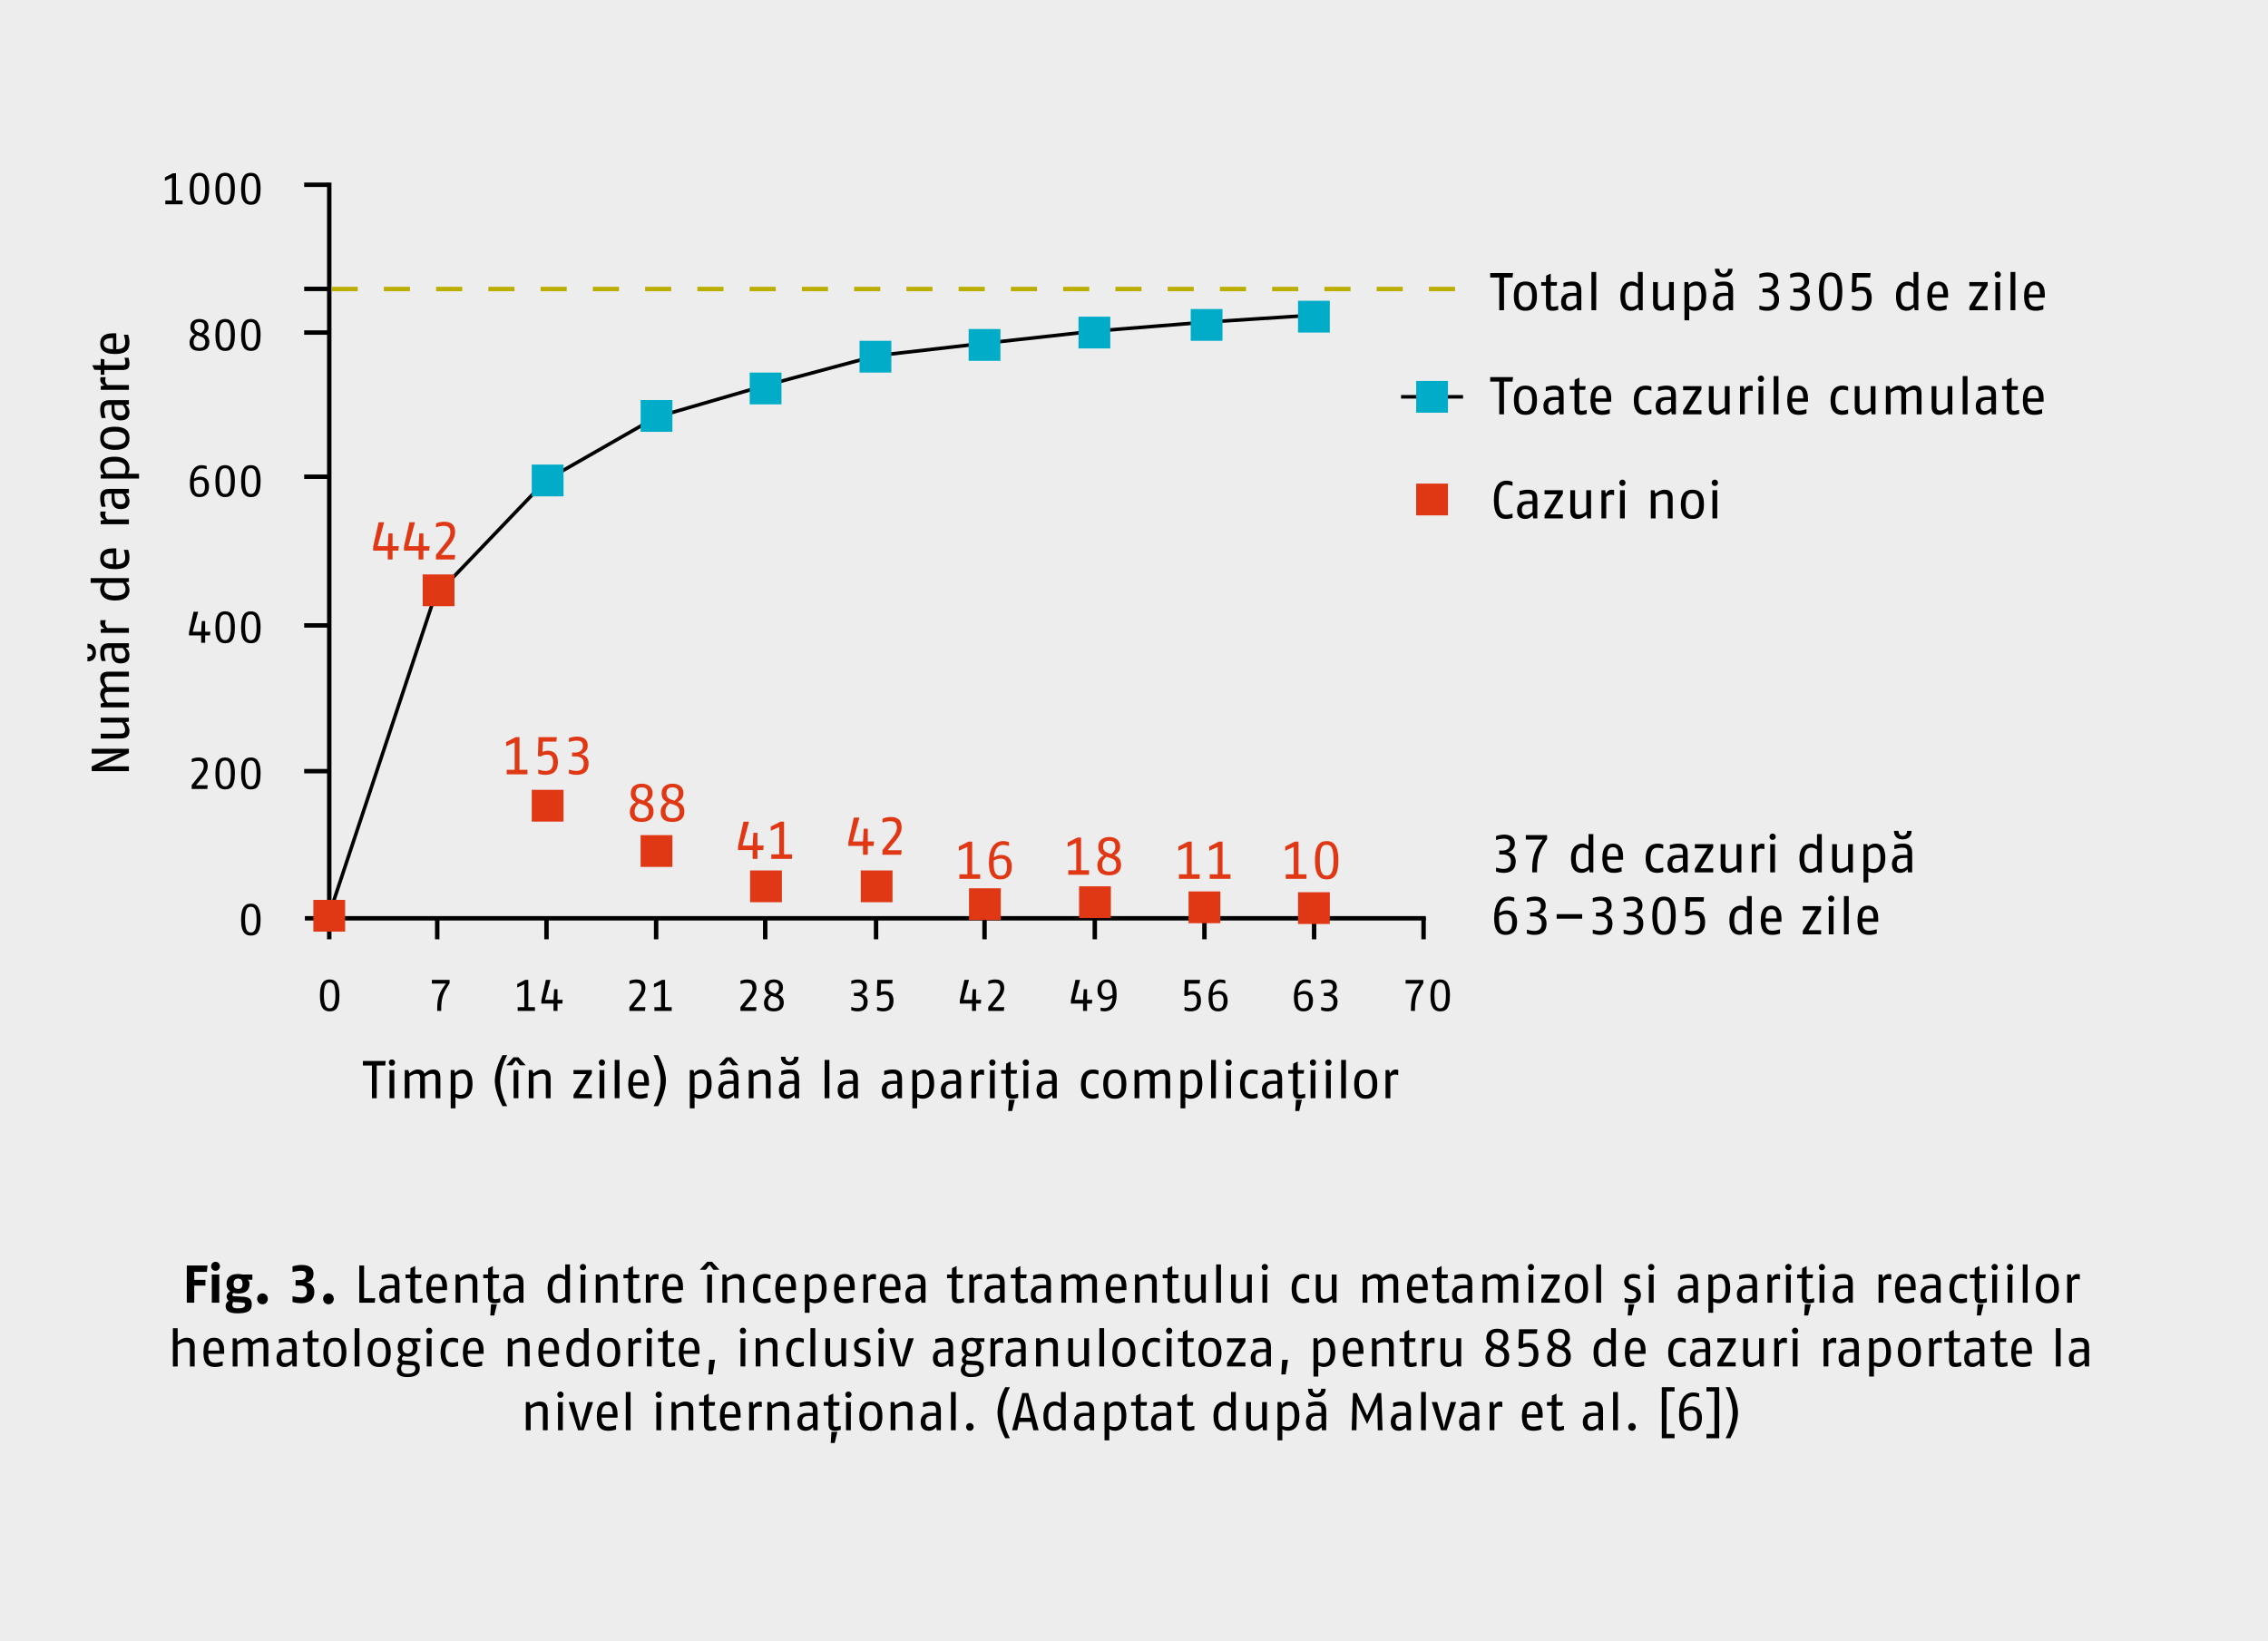 <?xml version="1.0" encoding="UTF-8"?><svg id="a" xmlns="http://www.w3.org/2000/svg" width="361.244mm" height="261.408mm" viewBox="0 0 1024 741"><defs><style>.b{fill:#00acc7;}.c{fill:#ededee;}.d{fill:#e03714;}.e,.f{stroke:#000;}.e,.f,.g{fill:none;}.e,.g{stroke-width:2px;}.f{stroke-width:1.6px;}.g{stroke:#bbae00;stroke-dasharray:0 0 11.796 11.796;}</style></defs><rect class="c" width="1024" height="741"/><line class="f" x1="632.575" y1="179.175" x2="660.575" y2="179.175"/><path class="e" d="M148.657,424.122V82.424m-11.002,332.22h506.085"/><path class="e" d="M642.74,414.176v9.946m-49.422-9.946v9.946m-49.511-9.946v9.946m-49.511-9.946v9.946m-49.777-9.946v9.946m-48.978-9.946v9.946m-50.044-9.946v9.946m-49.254-9.946v9.946m-49.501-9.946v9.946m-49.334-9.946v9.946m-49.441-75.917h-10.629m10.629-65.815h-10.629m10.629-67.136h-10.629m10.629-65.094h-10.629m10.629-19.714h-10.629m10.629-47.022h-10.629"/><polyline class="f" points="147.988 414.867 196.269 269.376 246.66 216.761 296.342 188.32 345.313 174.1 395.704 160.591 445.386 154.902 494.535 149.481 544.039 145.482 593.277 142.282"/><rect class="d" x="190.838" y="259.373" width="14.349" height="14.349"/><rect class="d" x="240.085" y="356.628" width="14.349" height="14.349"/><rect class="d" x="639.401" y="218.36" width="14.349" height="14.349"/><rect class="d" x="141.483" y="406.318" width="14.349" height="14.349"/><rect class="d" x="289.244" y="377.089" width="14.349" height="14.349"/><rect class="d" x="338.668" y="393.032" width="14.349" height="14.349"/><rect class="d" x="388.624" y="393.032" width="14.349" height="14.349"/><rect class="d" x="437.517" y="401.092" width="14.349" height="14.349"/><rect class="d" x="487.208" y="400.207" width="14.349" height="14.349"/><rect class="d" x="536.632" y="402.51" width="14.349" height="14.349"/><rect class="d" x="586.057" y="402.864" width="14.349" height="14.349"/><rect class="b" x="240.085" y="209.772" width="14.349" height="14.349"/><rect class="b" x="289.244" y="180.631" width="14.349" height="14.349"/><rect class="b" x="338.491" y="168.23" width="14.349" height="14.349"/><rect class="b" x="388.093" y="153.881" width="14.349" height="14.349"/><rect class="b" x="437.34" y="148.567" width="14.349" height="14.349"/><rect class="b" x="486.942" y="142.986" width="14.349" height="14.349"/><rect class="b" x="537.606" y="139.532" width="14.349" height="14.349"/><rect class="b" x="586.057" y="135.812" width="14.349" height="14.349"/><line class="g" x1="656.944" y1="130.5" x2="149.7" y2="130.5"/><rect class="b" x="639.401" y="172" width="14.349" height="14.349"/><path d="M148.848,456.665c-2.1,0-4.401-.92-4.401-7.202,0-6.481,2.441-7.202,4.401-7.202,1.94,0,4.401,.76,4.401,7.202,0,6.481-2.24,7.202-4.401,7.202Zm0-13.003c-1.5,0-2.601,.66-2.601,5.801,0,5.201,1.36,5.801,2.601,5.801,1.28,0,2.601-.76,2.601-5.801,0-4.961-1.08-5.801-2.601-5.801Z"/><path d="M199.209,455.645v.82h-1.8c0-.32-.02-.62-.02-.92,0-5.801,1.48-8.122,3.961-11.402h-6.361v-1.68h8.002v1.48c-2.581,4.021-3.781,6.081-3.781,11.703Zm34.519,.82v-1.7h3.001v-10.302l-3.201,1.42v-1.56l3.601-1.86h1.4v12.303h3.001v1.7h-7.802Zm20.142-3.321h-2.16v3.321h-1.8v-3.321h-5.501v-1.44l2.06-9.242h2.08l-2.441,9.002h3.801l.28-4.801h1.52v4.801h2.361l-.2,1.68Zm37.34,3.321h-7.042v-1.72l3.441-4.301c.9-1.12,2-2.561,2-4.181,0-1.98-1-2.441-2.521-2.441-1.14,0-2.14,.3-2.881,.54v-1.46c.64-.3,1.8-.64,3.001-.64,2.381,0,4.181,.82,4.181,3.901,0,2.26-1.46,4.061-2.601,5.421l-2.681,3.181h5.301l-.2,1.7Zm4.258,0v-1.7h3.001v-10.302l-3.201,1.42v-1.56l3.601-1.86h1.4v12.303h3.001v1.7h-7.802Zm45.881,0h-7.042v-1.72l3.441-4.301c.9-1.12,2-2.561,2-4.181,0-1.98-1-2.441-2.521-2.441-1.14,0-2.14,.3-2.881,.54v-1.46c.64-.3,1.8-.64,3.001-.64,2.381,0,4.181,.82,4.181,3.901,0,2.26-1.46,4.061-2.601,5.421l-2.681,3.181h5.301l-.2,1.7Zm8.059,.2c-2.661,0-4.461-.96-4.461-3.861,0-1.82,1.26-3.061,2.341-3.581-.9-.56-1.98-1.26-1.98-3.261,0-3.021,2.401-3.701,4.101-3.701,1.66,0,4.101,.66,4.101,3.681,0,1.78-1.2,2.701-2.14,3.201,1.38,.58,2.501,1.46,2.501,3.601,0,2.861-2.041,3.921-4.461,3.921Zm.34-6.541l-1.38-.44c-.76,.66-1.62,1.36-1.62,3.061,0,1.84,1.04,2.521,2.661,2.521,1.64,0,2.661-.74,2.661-2.521s-1.18-2.26-2.321-2.62Zm-.34-6.461c-1.44,0-2.3,.54-2.3,2.3,0,1.32,.9,1.94,1.68,2.22l1.34,.48c.76-.64,1.58-1.3,1.58-2.701,0-1.82-.94-2.3-2.3-2.3Zm37.8,13.003c-1.22,0-2.2-.28-2.861-.48v-1.5c.7,.2,1.74,.48,2.741,.48,1.82,0,2.861-.68,2.861-2.901,0-2.12-1.8-2.541-3.181-2.541h-1.22v-1.46h1.24c1.12,0,2.841-.52,2.841-2.501,0-1.72-1.2-1.98-2.341-1.98-1.06,0-2.321,.32-2.941,.52v-1.46c.66-.24,1.8-.58,3.061-.58,1.62,0,4.021,.52,4.021,3.421,0,1.82-1.24,2.821-2.561,3.221,1.52,.38,2.881,1.16,2.881,3.421,0,3.601-2.421,4.341-4.541,4.341Zm11.46,0c-1.04,0-2-.24-2.661-.44v-1.54c.64,.18,1.78,.5,2.741,.5,1.32,0,2.861-.4,2.861-3.321,0-2.661-1.36-2.801-2.441-2.801-.94,0-1.82,.42-2.361,.72l-.9-.24,.2-7.082h6.902l-.2,1.68h-5.021l-.16,3.881c.34-.14,1.16-.44,1.9-.44,1.06,0,3.881,.18,3.881,4.301,0,4.501-3.261,4.781-4.741,4.781Zm44.161-3.521h-2.16v3.321h-1.8v-3.321h-5.501v-1.44l2.061-9.242h2.08l-2.441,9.002h3.801l.28-4.801h1.52v4.801h2.361l-.2,1.68Zm10.4,3.321h-7.042v-1.72l3.441-4.301c.9-1.12,2-2.561,2-4.181,0-1.98-1-2.441-2.521-2.441-1.14,0-2.14,.3-2.881,.54v-1.46c.64-.3,1.8-.64,3.001-.64,2.381,0,4.181,.82,4.181,3.901,0,2.26-1.46,4.061-2.601,5.421l-2.681,3.181h5.301l-.2,1.7Zm39.74-3.321h-2.16v3.321h-1.8v-3.321h-5.501v-1.44l2.061-9.242h2.08l-2.441,9.002h3.801l.28-4.801h1.52v4.801h2.361l-.2,1.68Zm5.699,3.521c-.68,0-1.4-.14-1.76-.22v-1.44c.38,.06,1.22,.18,1.76,.18,1.22,0,3.401-.62,3.661-4.721-.4,.36-1.48,.98-2.741,.98-2.641,0-4.081-1.76-4.081-4.401,0-2.62,1.44-4.781,4.241-4.781,3.601,0,4.401,3.061,4.401,6.881,0,6.161-2.941,7.522-5.481,7.522Zm1.18-13.063c-1.9,0-2.541,1.54-2.541,3.221,0,1.76,.52,3.261,2.461,3.261,.94,0,1.88-.48,2.581-.9,0-2.961-.42-5.581-2.501-5.581Zm37.64,13.063c-1.04,0-2.001-.24-2.661-.44v-1.54c.64,.18,1.78,.5,2.74,.5,1.32,0,2.861-.4,2.861-3.321,0-2.661-1.36-2.801-2.441-2.801-.94,0-1.82,.42-2.361,.72l-.9-.24,.2-7.082h6.901l-.2,1.68h-5.021l-.16,3.881c.34-.14,1.16-.44,1.901-.44,1.06,0,3.881,.18,3.881,4.301,0,4.501-3.261,4.781-4.741,4.781Zm12.48,0c-2.1,0-4.301-.94-4.301-6.201,0-4.841,1.66-8.202,5.361-8.202,.86,0,1.52,.16,2.2,.38v1.44c-.68-.22-1.5-.38-2.24-.38-2,0-3.261,1.72-3.461,4.681,.42-.26,1.5-.92,2.641-.92,1.8,0,4.101,.74,4.101,4.341,0,4.241-2.621,4.861-4.301,4.861Zm0-7.822c-.94,0-1.94,.42-2.481,.74,0,.26-.02,.7-.02,1.08,0,4.001,1.22,4.621,2.501,4.621,1.24,0,2.501-.36,2.501-3.481,0-2.321-.86-2.961-2.501-2.961Zm38.54,7.822c-2.1,0-4.301-.94-4.301-6.201,0-4.841,1.66-8.202,5.361-8.202,.86,0,1.52,.16,2.2,.38v1.44c-.68-.22-1.5-.38-2.24-.38-2,0-3.261,1.72-3.461,4.681,.42-.26,1.5-.92,2.641-.92,1.8,0,4.101,.74,4.101,4.341,0,4.241-2.621,4.861-4.301,4.861Zm0-7.822c-.94,0-1.94,.42-2.481,.74,0,.26-.02,.7-.02,1.08,0,4.001,1.22,4.621,2.501,4.621,1.24,0,2.501-.36,2.501-3.481,0-2.321-.86-2.961-2.501-2.961Zm10.86,7.822c-1.22,0-2.2-.28-2.861-.48v-1.5c.7,.2,1.74,.48,2.74,.48,1.82,0,2.861-.68,2.861-2.901,0-2.12-1.8-2.541-3.181-2.541h-1.22v-1.46h1.24c1.12,0,2.841-.52,2.841-2.501,0-1.72-1.2-1.98-2.341-1.98-1.06,0-2.321,.32-2.941,.52v-1.46c.66-.24,1.8-.58,3.061-.58,1.62,0,4.021,.52,4.021,3.421,0,1.82-1.24,2.821-2.561,3.221,1.52,.38,2.881,1.16,2.881,3.421,0,3.601-2.421,4.341-4.541,4.341Zm39.5-1.02v.82h-1.8c0-.32-.02-.62-.02-.92,0-5.801,1.48-8.122,3.961-11.402h-6.361v-1.68h8.002v1.48c-2.581,4.021-3.781,6.081-3.781,11.703Zm11.38,1.02c-2.1,0-4.401-.92-4.401-7.202,0-6.481,2.441-7.202,4.401-7.202,1.94,0,4.401,.76,4.401,7.202,0,6.481-2.24,7.202-4.401,7.202Zm0-13.003c-1.5,0-2.6,.66-2.6,5.801,0,5.201,1.36,5.801,2.6,5.801,1.28,0,2.601-.76,2.601-5.801,0-4.961-1.08-5.801-2.601-5.801Z"/><path d="M93.396,574.289h-5.689v3.6h5.04v2.592h-5.04v7.729h-3.36v-16.802h9.361l-.312,2.88Zm3.911-.48c-1.128,0-1.992-.936-1.992-2.04s.864-2.04,1.992-2.04,1.992,.936,1.992,2.04-.864,2.04-1.992,2.04Zm-1.68,14.401v-12.721h3.36v12.721h-3.36Zm16.201-10.369c.528,.432,.816,1.08,.816,1.92,0,3.216-2.28,4.296-5.16,4.296-.768,0-1.512-.12-2.04-.264-.336,.216-.576,.528-.576,.84,0,.552,.432,.624,1.152,.672l3.696,.216c2.352,.144,3.96,.672,3.96,3.408,0,3.24-2.256,4.08-6.481,4.08-3.408,0-5.329-.912-5.329-3.288,0-1.392,1.056-2.184,1.416-2.424-.552-.384-.936-.984-.936-1.848,0-1.176,.768-1.872,1.56-2.376-.96-.696-1.608-1.776-1.608-3.408,0-3.288,2.328-4.416,5.184-4.416,1.176,0,1.488,.24,2.088,.24h4.368v2.352h-2.112Zm-3.312,10.225l-3.24-.192c-.216,.384-.384,.768-.384,1.272,0,1.176,.768,1.632,2.304,1.632,2.328,0,3.432-.36,3.432-1.656,0-.912-.408-.96-2.112-1.056Zm-1.032-10.753c-1.296,0-2.016,.744-2.016,2.328,0,1.68,.696,2.328,2.016,2.328s2.016-.648,2.016-2.328c0-1.656-.768-2.328-2.016-2.328Zm11.04,11.617c-1.392,0-2.424-1.128-2.424-2.472s1.056-2.448,2.424-2.448c1.392,0,2.4,1.128,2.4,2.448s-1.008,2.472-2.4,2.472Zm17.352-.48c-1.08,0-2.376-.168-3.792-.528v-2.64c1.536,.336,2.976,.552,3.864,.552,1.656,0,2.616-.72,2.616-2.784,0-2.232-1.488-2.568-3.216-2.568h-1.896v-2.496h1.92c1.44,0,2.808-.336,2.808-2.472,0-1.344-.912-1.728-2.208-1.728-.984,0-2.568,.24-3.888,.576v-2.544c1.104-.36,2.784-.648,3.912-.648,2.688,0,5.545,.624,5.545,4.032,0,2.688-1.728,3.48-3.072,3.936,1.584,.312,3.456,1.152,3.456,4.104,0,4.152-3.048,5.208-6.048,5.208Zm12.432,.48c-1.392,0-2.424-1.128-2.424-2.472s1.056-2.448,2.424-2.448c1.392,0,2.4,1.128,2.4,2.448s-1.008,2.472-2.4,2.472Z"/><g><path d="M169.186,588.211h-6.96v-16.802h2.16v14.785h5.04l-.24,2.017Z"/><path d="M178.498,588.211l-.24-1.488c-.576,.816-1.728,1.728-3.312,1.728-1.56,0-3.72-.553-3.72-3.984,0-3.481,2.712-4.08,4.873-4.08h2.088v-1.393c0-1.752-.936-1.92-2.4-1.92-1.152,0-3.001,.504-3.481,.647v-1.824c1.104-.359,2.496-.647,3.816-.647,2.304,0,4.225,.624,4.225,4.128v8.833h-1.849Zm-.312-6.505l-1.56,.024c-1.968,.023-3.24,.456-3.24,2.544,0,2.137,.96,2.425,2.04,2.425,.96,0,1.992-.601,2.76-1.345v-3.648Z"/><path d="M190.786,588.019c-.672,.217-1.656,.433-2.64,.433-1.824,0-2.88-.696-2.88-3.192v-8.113h-2.16v-1.655h2.16l.096-2.881,2.064-.96v3.841h2.88l-.24,1.655h-2.64v8.185c0,1.128,.384,1.296,1.2,1.296,.552,0,1.344-.192,2.16-.433v1.824Z"/><path d="M194.625,582.523c.096,4.032,1.992,4.032,3.264,4.032,.816,0,2.04-.264,3.288-.624v1.92c-1.152,.385-2.328,.601-3.288,.601-2.496,0-5.4-.504-5.4-6.601,0-5.353,2.376-6.601,4.8-6.601,2.16,0,4.561,.912,4.561,6,0,.385,0,.816-.024,1.272h-7.201Zm2.664-5.641c-1.56,0-2.544,.769-2.64,4.152h5.064c0-3.601-1.128-4.152-2.424-4.152Z"/><path d="M213.37,588.211v-9.265c0-1.704-1.08-1.752-2.041-1.752-1.08,0-2.328,.479-3.48,1.272v9.745h-2.16v-12.721h1.608l.48,1.56c.6-.552,2.256-1.8,4.104-1.8,2.112,0,3.648,.864,3.648,3.792v9.169h-2.16Z"/><path d="M225.874,588.019c-.672,.217-1.656,.433-2.64,.433-1.824,0-2.88-.696-2.88-3.192v-8.113h-2.16v-1.655h2.16l.096-2.881,2.064-.96v3.841h2.88l-.24,1.655h-2.64v8.185c0,1.128,.384,1.296,1.2,1.296,.552,0,1.344-.192,2.16-.433v1.824Zm-4.512,5.953l.336-5.041h2.664l-1.2,5.041h-1.8Z"/><path d="M234.489,588.211l-.24-1.488c-.576,.816-1.728,1.728-3.312,1.728-1.56,0-3.72-.553-3.72-3.984,0-3.481,2.712-4.08,4.873-4.08h2.088v-1.393c0-1.752-.936-1.92-2.4-1.92-1.152,0-3.001,.504-3.481,.647v-1.824c1.104-.359,2.496-.647,3.816-.647,2.304,0,4.225,.624,4.225,4.128v8.833h-1.849Zm-.312-6.505l-1.56,.024c-1.968,.023-3.24,.456-3.24,2.544,0,2.137,.96,2.425,2.04,2.425,.96,0,1.992-.601,2.76-1.345v-3.648Z"/><path d="M255.706,588.211l-.264-1.368c-.432,.528-1.584,1.608-3.504,1.608-1.824,0-4.68-.84-4.68-6.601,0-5.881,3.552-6.601,5.161-6.601,1.584,0,2.472,.864,2.76,1.176v-5.496h2.16v17.281h-1.632Zm-.528-10.225c-.336-.265-1.296-.936-2.521-.936-1.464,0-3.24,.601-3.24,4.801,0,4.464,1.656,4.824,3.001,4.824,1.248,0,2.352-.84,2.76-1.176v-7.513Z"/><path d="M263.217,573.569c-.792,0-1.417-.647-1.417-1.44s.625-1.44,1.417-1.44,1.416,.648,1.416,1.44-.624,1.44-1.416,1.44Zm-1.08,14.642v-12.721h2.16v12.721h-2.16Z"/><path d="M276.681,588.211v-9.265c0-1.704-1.08-1.752-2.041-1.752-1.08,0-2.328,.479-3.48,1.272v9.745h-2.16v-12.721h1.608l.48,1.56c.6-.552,2.256-1.8,4.104-1.8,2.112,0,3.648,.864,3.648,3.792v9.169h-2.16Z"/><path d="M289.185,588.019c-.672,.217-1.656,.433-2.64,.433-1.824,0-2.88-.696-2.88-3.192v-8.113h-2.16v-1.655h2.16l.096-2.881,2.064-.96v3.841h2.88l-.24,1.655h-2.64v8.185c0,1.128,.384,1.296,1.2,1.296,.552,0,1.344-.192,2.16-.433v1.824Z"/><path d="M297.321,577.746c-.48-.144-1.008-.24-1.56-.24-.84,0-1.536,.48-1.992,1.008v9.697h-2.16v-12.721h1.656l.312,1.68c.432-.935,1.272-1.92,2.688-1.92,.288,0,.72,.072,1.056,.144v2.353Z"/><path d="M301.16,582.523c.096,4.032,1.992,4.032,3.264,4.032,.816,0,2.04-.264,3.289-.624v1.92c-1.152,.385-2.329,.601-3.289,.601-2.496,0-5.4-.504-5.4-6.601,0-5.353,2.376-6.601,4.8-6.601,2.16,0,4.561,.912,4.561,6,0,.385,0,.816-.024,1.272h-7.201Zm2.664-5.641c-1.56,0-2.544,.769-2.64,4.152h5.064c0-3.601-1.128-4.152-2.424-4.152Z"/><path d="M322.088,573.33l-1.704-2.209-1.704,2.209h-2.688l3.312-3.601h2.16l3.312,3.601h-2.688Zm-2.784,14.881v-12.721h2.16v12.721h-2.16Z"/><path d="M333.848,588.211v-9.265c0-1.704-1.08-1.752-2.041-1.752-1.08,0-2.328,.479-3.48,1.272v9.745h-2.16v-12.721h1.608l.48,1.56c.6-.552,2.256-1.8,4.104-1.8,2.112,0,3.648,.864,3.648,3.792v9.169h-2.16Z"/><path d="M347.888,587.971c-.912,.312-1.776,.48-2.568,.48-2.016,0-5.353-.528-5.353-6.528,0-6.049,3.576-6.673,5.473-6.673,.936,0,1.632,.168,2.448,.456v1.848c-.744-.264-1.632-.456-2.376-.456-1.56,0-3.384,.385-3.384,4.825,0,4.056,1.704,4.608,3.192,4.608,.696,0,1.704-.217,2.568-.505v1.944Z"/><path d="M352.183,582.523c.096,4.032,1.992,4.032,3.264,4.032,.816,0,2.04-.264,3.288-.624v1.92c-1.152,.385-2.328,.601-3.288,.601-2.496,0-5.4-.504-5.4-6.601,0-5.353,2.376-6.601,4.8-6.601,2.16,0,4.561,.912,4.561,6,0,.385,0,.816-.024,1.272h-7.201Zm2.664-5.641c-1.56,0-2.544,.769-2.64,4.152h5.064c0-3.601-1.128-4.152-2.424-4.152Z"/><path d="M368.047,588.451c-1.176,0-2.136-.456-2.52-.696v5.017h-2.16v-17.281h1.656l.312,1.392c.648-.792,1.632-1.632,3.312-1.632,1.8,0,4.561,.72,4.561,6.528,0,6.12-3.745,6.673-5.161,6.673Zm.36-11.425c-1.32,0-2.4,.672-2.88,1.128v8.089c.696,.239,1.368,.479,2.352,.479,1.464,0,3.168-.744,3.168-4.944,0-4.032-1.224-4.752-2.641-4.752Z"/><path d="M378.703,582.523c.096,4.032,1.992,4.032,3.264,4.032,.816,0,2.04-.264,3.288-.624v1.92c-1.152,.385-2.328,.601-3.288,.601-2.496,0-5.4-.504-5.4-6.601,0-5.353,2.376-6.601,4.8-6.601,2.16,0,4.561,.912,4.561,6,0,.385,0,.816-.024,1.272h-7.201Zm2.664-5.641c-1.56,0-2.544,.769-2.64,4.152h5.064c0-3.601-1.128-4.152-2.424-4.152Z"/><path d="M395.503,577.746c-.48-.144-1.008-.24-1.56-.24-.84,0-1.536,.48-1.992,1.008v9.697h-2.16v-12.721h1.656l.312,1.68c.432-.935,1.272-1.92,2.688-1.92,.288,0,.72,.072,1.056,.144v2.353Z"/><path d="M399.342,582.523c.096,4.032,1.992,4.032,3.264,4.032,.816,0,2.04-.264,3.288-.624v1.92c-1.152,.385-2.328,.601-3.288,.601-2.496,0-5.4-.504-5.4-6.601,0-5.353,2.376-6.601,4.8-6.601,2.16,0,4.561,.912,4.561,6,0,.385,0,.816-.024,1.272h-7.201Zm2.664-5.641c-1.56,0-2.544,.769-2.64,4.152h5.064c0-3.601-1.128-4.152-2.424-4.152Z"/><path d="M416.022,588.211l-.24-1.488c-.576,.816-1.728,1.728-3.312,1.728-1.56,0-3.72-.553-3.72-3.984,0-3.481,2.712-4.08,4.873-4.08h2.088v-1.393c0-1.752-.936-1.92-2.4-1.92-1.152,0-3.001,.504-3.481,.647v-1.824c1.104-.359,2.496-.647,3.816-.647,2.304,0,4.225,.624,4.225,4.128v8.833h-1.849Zm-.312-6.505l-1.56,.024c-1.968,.023-3.24,.456-3.24,2.544,0,2.137,.96,2.425,2.04,2.425,.96,0,1.992-.601,2.76-1.345v-3.648Z"/><path d="M435.27,588.019c-.672,.217-1.656,.433-2.64,.433-1.824,0-2.88-.696-2.88-3.192v-8.113h-2.16v-1.655h2.16l.096-2.881,2.064-.96v3.841h2.88l-.24,1.655h-2.64v8.185c0,1.128,.384,1.296,1.2,1.296,.552,0,1.344-.192,2.16-.433v1.824Z"/><path d="M443.382,577.746c-.48-.144-1.008-.24-1.56-.24-.84,0-1.536,.48-1.992,1.008v9.697h-2.16v-12.721h1.656l.312,1.68c.432-.935,1.272-1.92,2.688-1.92,.288,0,.72,.072,1.056,.144v2.353Z"/><path d="M451.758,588.211l-.24-1.488c-.576,.816-1.728,1.728-3.312,1.728-1.56,0-3.72-.553-3.72-3.984,0-3.481,2.712-4.08,4.873-4.08h2.088v-1.393c0-1.752-.936-1.92-2.4-1.92-1.152,0-3.001,.504-3.481,.647v-1.824c1.104-.359,2.496-.647,3.816-.647,2.304,0,4.225,.624,4.225,4.128v8.833h-1.848Zm-.312-6.505l-1.56,.024c-1.968,.023-3.24,.456-3.24,2.544,0,2.137,.96,2.425,2.041,2.425,.96,0,1.992-.601,2.76-1.345v-3.648Z"/><path d="M464.045,588.019c-.672,.217-1.656,.433-2.64,.433-1.824,0-2.88-.696-2.88-3.192v-8.113h-2.16v-1.655h2.16l.096-2.881,2.064-.96v3.841h2.88l-.24,1.655h-2.64v8.185c0,1.128,.384,1.296,1.2,1.296,.552,0,1.344-.192,2.16-.433v1.824Z"/><path d="M472.661,588.211l-.24-1.488c-.576,.816-1.728,1.728-3.312,1.728-1.56,0-3.72-.553-3.72-3.984,0-3.481,2.712-4.08,4.873-4.08h2.088v-1.393c0-1.752-.936-1.92-2.4-1.92-1.152,0-3.001,.504-3.481,.647v-1.824c1.104-.359,2.496-.647,3.816-.647,2.304,0,4.225,.624,4.225,4.128v8.833h-1.849Zm-.312-6.505l-1.56,.024c-1.968,.023-3.24,.456-3.24,2.544,0,2.137,.96,2.425,2.04,2.425,.96,0,1.992-.601,2.76-1.345v-3.648Z"/><path d="M493.109,588.211v-9.265c0-1.536-.72-1.752-1.68-1.752-.984,0-2.28,.647-3.12,1.248v9.769h-2.16v-9.265c0-1.536-.72-1.752-1.68-1.752-1.128,0-2.352,.647-3.12,1.248v9.769h-2.16v-12.721h1.608l.48,1.536c.744-.721,2.232-1.776,3.745-1.776,1.488,0,2.808,.647,3.048,1.895,.625-.624,2.161-1.895,3.913-1.895,2.016,0,3.288,.864,3.288,3.792v9.169h-2.16Z"/><path d="M501.364,582.523c.096,4.032,1.992,4.032,3.264,4.032,.816,0,2.04-.264,3.289-.624v1.92c-1.152,.385-2.329,.601-3.289,.601-2.496,0-5.4-.504-5.4-6.601,0-5.353,2.376-6.601,4.8-6.601,2.16,0,4.561,.912,4.561,6,0,.385,0,.816-.024,1.272h-7.201Zm2.664-5.641c-1.56,0-2.544,.769-2.64,4.152h5.064c0-3.601-1.128-4.152-2.424-4.152Z"/><path d="M520.133,588.211v-9.265c0-1.704-1.08-1.752-2.04-1.752-1.08,0-2.328,.479-3.481,1.272v9.745h-2.16v-12.721h1.608l.479,1.56c.601-.552,2.256-1.8,4.104-1.8,2.112,0,3.648,.864,3.648,3.792v9.169h-2.16Z"/><path d="M532.637,588.019c-.673,.217-1.656,.433-2.641,.433-1.824,0-2.88-.696-2.88-3.192v-8.113h-2.16v-1.655h2.16l.096-2.881,2.064-.96v3.841h2.88l-.24,1.655h-2.64v8.185c0,1.128,.384,1.296,1.2,1.296,.552,0,1.344-.192,2.16-.433v1.824Z"/><path d="M542.668,588.211l-.264-1.656c-.744,.769-2.208,1.897-3.864,1.897-2.04,0-3.481-.912-3.481-3.721v-9.24h2.16v8.761c0,1.512,.36,2.256,1.8,2.256,.936,0,2.137-.504,3.24-1.344v-9.673h2.16v12.721h-1.752Z"/><path d="M549.1,588.211v-17.281h2.16v17.281h-2.16Z"/><path d="M563.428,588.211l-.264-1.656c-.744,.769-2.208,1.897-3.864,1.897-2.04,0-3.481-.912-3.481-3.721v-9.24h2.16v8.761c0,1.512,.36,2.256,1.8,2.256,.936,0,2.137-.504,3.24-1.344v-9.673h2.16v12.721h-1.752Z"/><path d="M571.06,573.569c-.792,0-1.416-.647-1.416-1.44s.624-1.44,1.416-1.44,1.416,.648,1.416,1.44-.624,1.44-1.416,1.44Zm-1.08,14.642v-12.721h2.16v12.721h-2.16Z"/><path d="M591.1,587.971c-.912,.312-1.776,.48-2.568,.48-2.016,0-5.353-.528-5.353-6.528,0-6.049,3.577-6.673,5.473-6.673,.936,0,1.633,.168,2.448,.456v1.848c-.744-.264-1.632-.456-2.376-.456-1.56,0-3.384,.385-3.384,4.825,0,4.056,1.704,4.608,3.191,4.608,.696,0,1.704-.217,2.568-.505v1.944Z"/><path d="M601.707,588.211l-.264-1.656c-.744,.769-2.208,1.897-3.864,1.897-2.04,0-3.481-.912-3.481-3.721v-9.24h2.16v8.761c0,1.512,.36,2.256,1.8,2.256,.936,0,2.137-.504,3.24-1.344v-9.673h2.16v12.721h-1.752Z"/><path d="M629.14,588.211v-9.265c0-1.536-.72-1.752-1.68-1.752-.984,0-2.28,.647-3.12,1.248v9.769h-2.161v-9.265c0-1.536-.72-1.752-1.68-1.752-1.128,0-2.353,.647-3.12,1.248v9.769h-2.16v-12.721h1.608l.479,1.536c.744-.721,2.232-1.776,3.744-1.776,1.488,0,2.809,.647,3.049,1.895,.624-.624,2.16-1.895,3.912-1.895,2.017,0,3.288,.864,3.288,3.792v9.169h-2.16Z"/><path d="M637.394,582.523c.096,4.032,1.992,4.032,3.265,4.032,.815,0,2.04-.264,3.288-.624v1.92c-1.152,.385-2.328,.601-3.288,.601-2.497,0-5.401-.504-5.401-6.601,0-5.353,2.377-6.601,4.801-6.601,2.16,0,4.561,.912,4.561,6,0,.385,0,.816-.024,1.272h-7.2Zm2.664-5.641c-1.56,0-2.544,.769-2.641,4.152h5.064c0-3.601-1.128-4.152-2.424-4.152Z"/><path d="M654.243,588.019c-.673,.217-1.656,.433-2.641,.433-1.824,0-2.88-.696-2.88-3.192v-8.113h-2.16v-1.655h2.16l.096-2.881,2.064-.96v3.841h2.88l-.24,1.655h-2.64v8.185c0,1.128,.384,1.296,1.2,1.296,.552,0,1.344-.192,2.16-.433v1.824Z"/><path d="M662.858,588.211l-.24-1.488c-.576,.816-1.728,1.728-3.312,1.728-1.56,0-3.72-.553-3.72-3.984,0-3.481,2.712-4.08,4.872-4.08h2.088v-1.393c0-1.752-.935-1.92-2.4-1.92-1.151,0-3,.504-3.479,.647v-1.824c1.103-.359,2.496-.647,3.816-.647,2.304,0,4.224,.624,4.224,4.128v8.833h-1.848Zm-.312-6.505l-1.56,.024c-1.969,.023-3.24,.456-3.24,2.544,0,2.137,.96,2.425,2.04,2.425,.96,0,1.992-.601,2.76-1.345v-3.648Z"/><path d="M683.307,588.211v-9.265c0-1.536-.72-1.752-1.68-1.752-.984,0-2.28,.647-3.121,1.248v9.769h-2.16v-9.265c0-1.536-.72-1.752-1.68-1.752-1.128,0-2.353,.647-3.12,1.248v9.769h-2.16v-12.721h1.608l.479,1.536c.744-.721,2.232-1.776,3.744-1.776,1.488,0,2.809,.647,3.049,1.895,.624-.624,2.16-1.895,3.912-1.895,2.017,0,3.288,.864,3.288,3.792v9.169h-2.16Z"/><path d="M691.226,573.569c-.792,0-1.416-.647-1.416-1.44s.624-1.44,1.416-1.44,1.416,.648,1.416,1.44-.624,1.44-1.416,1.44Zm-1.08,14.642v-12.721h2.16v12.721h-2.16Z"/><path d="M695.905,588.211v-1.56l5.761-9.312h-5.761v-1.848h8.28v1.56l-5.76,9.312h5.76v1.849h-8.28Z"/><path d="M711.793,588.451c-2.28,0-5.208-.769-5.208-6.601,0-5.713,2.952-6.601,5.208-6.601s5.209,.744,5.209,6.601c0,5.929-2.929,6.601-5.209,6.601Zm0-11.545c-1.32,0-3.048,.336-3.048,4.944,0,4.584,1.968,4.92,3.048,4.92s3.049-.408,3.049-4.92c0-4.681-1.728-4.944-3.049-4.944Z"/><path d="M720.721,588.211v-17.281h2.16v17.281h-2.16Z"/><path d="M736.32,588.451c-1.008,0-2.184-.288-2.808-.504v-1.921c.743,.24,2.04,.576,2.808,.576,1.248,0,2.473-.288,2.473-1.872,0-1.368-.721-1.632-1.728-2.04l-1.248-.504c-.864-.36-2.496-1.152-2.496-3.385,0-2.28,1.68-3.552,4.176-3.552,1.225,0,2.185,.24,2.881,.504v1.8c-.672-.216-1.8-.504-2.809-.504-1.2,0-2.208,.336-2.208,1.632,0,1.249,.769,1.536,1.44,1.801l1.368,.552c1.344,.528,2.688,1.368,2.688,3.696,0,3.144-2.304,3.721-4.536,3.721Zm-1.392,5.521l.336-5.041h2.664l-1.2,5.041h-1.8Z"/><path d="M745.536,573.569c-.792,0-1.416-.647-1.416-1.44s.624-1.44,1.416-1.44,1.416,.648,1.416,1.44-.624,1.44-1.416,1.44Zm-1.08,14.642v-12.721h2.16v12.721h-2.16Z"/><path d="M764.809,588.211l-.24-1.488c-.576,.816-1.728,1.728-3.312,1.728-1.56,0-3.72-.553-3.72-3.984,0-3.481,2.712-4.08,4.872-4.08h2.088v-1.393c0-1.752-.935-1.92-2.4-1.92-1.151,0-3,.504-3.479,.647v-1.824c1.103-.359,2.496-.647,3.816-.647,2.304,0,4.224,.624,4.224,4.128v8.833h-1.848Zm-.312-6.505l-1.56,.024c-1.969,.023-3.24,.456-3.24,2.544,0,2.137,.96,2.425,2.04,2.425,.96,0,1.992-.601,2.76-1.345v-3.648Z"/><path d="M776.017,588.451c-1.177,0-2.137-.456-2.521-.696v5.017h-2.16v-17.281h1.656l.311,1.392c.648-.792,1.633-1.632,3.312-1.632,1.8,0,4.561,.72,4.561,6.528,0,6.12-3.744,6.673-5.16,6.673Zm.359-11.425c-1.32,0-2.4,.672-2.88,1.128v8.089c.696,.239,1.368,.479,2.352,.479,1.465,0,3.169-.744,3.169-4.944,0-4.032-1.225-4.752-2.641-4.752Z"/><path d="M791.472,588.211l-.24-1.488c-.576,.816-1.728,1.728-3.312,1.728-1.56,0-3.72-.553-3.72-3.984,0-3.481,2.712-4.08,4.872-4.08h2.088v-1.393c0-1.752-.935-1.92-2.4-1.92-1.151,0-3,.504-3.479,.647v-1.824c1.103-.359,2.496-.647,3.816-.647,2.304,0,4.224,.624,4.224,4.128v8.833h-1.848Zm-.312-6.505l-1.56,.024c-1.969,.023-3.24,.456-3.24,2.544,0,2.137,.96,2.425,2.04,2.425,.96,0,1.992-.601,2.76-1.345v-3.648Z"/><path d="M803.711,577.746c-.479-.144-1.008-.24-1.56-.24-.84,0-1.536,.48-1.992,1.008v9.697h-2.16v-12.721h1.656l.311,1.68c.433-.935,1.272-1.92,2.688-1.92,.288,0,.72,.072,1.056,.144v2.353Z"/><path d="M807.455,573.569c-.792,0-1.416-.647-1.416-1.44s.624-1.44,1.416-1.44,1.416,.648,1.416,1.44-.624,1.44-1.416,1.44Zm-1.08,14.642v-12.721h2.16v12.721h-2.16Z"/><path d="M819.096,588.019c-.673,.217-1.656,.433-2.641,.433-1.824,0-2.88-.696-2.88-3.192v-8.113h-2.16v-1.655h2.16l.096-2.881,2.064-.96v3.841h2.88l-.24,1.655h-2.64v8.185c0,1.128,.384,1.296,1.2,1.296,.552,0,1.344-.192,2.16-.433v1.824Zm-4.513,5.953l.336-5.041h2.664l-1.2,5.041h-1.8Z"/><path d="M822.599,573.569c-.792,0-1.416-.647-1.416-1.44s.624-1.44,1.416-1.44,1.416,.648,1.416,1.44-.624,1.44-1.416,1.44Zm-1.08,14.642v-12.721h2.16v12.721h-2.16Z"/><path d="M834.695,588.211l-.24-1.488c-.576,.816-1.728,1.728-3.312,1.728-1.56,0-3.72-.553-3.72-3.984,0-3.481,2.712-4.08,4.872-4.08h2.088v-1.393c0-1.752-.935-1.92-2.4-1.92-1.151,0-3,.504-3.479,.647v-1.824c1.103-.359,2.496-.647,3.816-.647,2.304,0,4.224,.624,4.224,4.128v8.833h-1.848Zm-.312-6.505l-1.56,.024c-1.969,.023-3.24,.456-3.24,2.544,0,2.137,.96,2.425,2.04,2.425,.96,0,1.992-.601,2.76-1.345v-3.648Z"/><path d="M853.894,577.746c-.479-.144-1.008-.24-1.56-.24-.84,0-1.536,.48-1.992,1.008v9.697h-2.16v-12.721h1.656l.311,1.68c.433-.935,1.272-1.92,2.688-1.92,.288,0,.72,.072,1.056,.144v2.353Z"/><path d="M857.71,582.523c.096,4.032,1.992,4.032,3.265,4.032,.815,0,2.04-.264,3.288-.624v1.92c-1.152,.385-2.328,.601-3.288,.601-2.497,0-5.401-.504-5.401-6.601,0-5.353,2.377-6.601,4.801-6.601,2.16,0,4.561,.912,4.561,6,0,.385,0,.816-.024,1.272h-7.2Zm2.664-5.641c-1.56,0-2.544,.769-2.64,4.152h5.064c0-3.601-1.128-4.152-2.424-4.152Z"/><path d="M874.366,588.211l-.24-1.488c-.576,.816-1.728,1.728-3.312,1.728-1.56,0-3.72-.553-3.72-3.984,0-3.481,2.712-4.08,4.872-4.08h2.088v-1.393c0-1.752-.935-1.92-2.4-1.92-1.151,0-3,.504-3.479,.647v-1.824c1.103-.359,2.496-.647,3.816-.647,2.304,0,4.224,.624,4.224,4.128v8.833h-1.848Zm-.312-6.505l-1.56,.024c-1.969,.023-3.24,.456-3.24,2.544,0,2.137,.96,2.425,2.04,2.425,.96,0,1.992-.601,2.76-1.345v-3.648Z"/><path d="M888.094,587.971c-.912,.312-1.776,.48-2.568,.48-2.016,0-5.353-.528-5.353-6.528,0-6.049,3.577-6.673,5.473-6.673,.936,0,1.633,.168,2.448,.456v1.848c-.744-.264-1.632-.456-2.376-.456-1.56,0-3.384,.385-3.384,4.825,0,4.056,1.704,4.608,3.191,4.608,.696,0,1.704-.217,2.568-.505v1.944Z"/><path d="M897.07,588.019c-.673,.217-1.656,.433-2.641,.433-1.824,0-2.88-.696-2.88-3.192v-8.113h-2.16v-1.655h2.16l.096-2.881,2.064-.96v3.841h2.88l-.24,1.655h-2.64v8.185c0,1.128,.384,1.296,1.2,1.296,.552,0,1.344-.192,2.16-.433v1.824Zm-4.513,5.953l.336-5.041h2.664l-1.2,5.041h-1.8Z"/><path d="M900.573,573.569c-.792,0-1.416-.647-1.416-1.44s.624-1.44,1.416-1.44,1.416,.648,1.416,1.44-.624,1.44-1.416,1.44Zm-1.08,14.642v-12.721h2.16v12.721h-2.16Z"/><path d="M907.533,573.569c-.792,0-1.416-.647-1.416-1.44s.624-1.44,1.416-1.44,1.416,.648,1.416,1.44-.624,1.44-1.416,1.44Zm-1.08,14.642v-12.721h2.16v12.721h-2.16Z"/><path d="M913.293,588.211v-17.281h2.16v17.281h-2.16Z"/><path d="M924.381,588.451c-2.28,0-5.208-.769-5.208-6.601,0-5.713,2.952-6.601,5.208-6.601s5.209,.744,5.209,6.601c0,5.929-2.929,6.601-5.209,6.601Zm0-11.545c-1.32,0-3.048,.336-3.048,4.944,0,4.584,1.968,4.92,3.048,4.92s3.049-.408,3.049-4.92c0-4.681-1.728-4.944-3.049-4.944Z"/><path d="M939.044,577.746c-.479-.144-1.008-.24-1.56-.24-.84,0-1.536,.48-1.992,1.008v9.697h-2.16v-12.721h1.656l.311,1.68c.433-.935,1.272-1.92,2.688-1.92,.288,0,.72,.072,1.056,.144v2.353Z"/></g><path d="M85.741,617.01v-9.241c0-1.632-.888-1.752-2.04-1.752s-2.568,.672-3.48,1.296v9.697h-2.16v-17.282h2.16v6.096c.72-.648,2.304-1.776,4.032-1.776,2.112,0,3.648,.864,3.648,3.792v9.169h-2.16Zm8.255-5.689c.096,4.032,1.992,4.032,3.264,4.032,.816,0,2.04-.264,3.288-.624v1.92c-1.152,.384-2.328,.6-3.288,.6-2.496,0-5.401-.504-5.401-6.601,0-5.353,2.376-6.601,4.8-6.601,2.16,0,4.56,.912,4.56,6,0,.384,0,.816-.024,1.272h-7.201Zm2.664-5.641c-1.56,0-2.544,.768-2.64,4.152h5.064c0-3.6-1.128-4.152-2.424-4.152Zm22.321,11.329v-9.265c0-1.536-.72-1.752-1.68-1.752-.984,0-2.28,.648-3.12,1.248v9.769h-2.16v-9.265c0-1.536-.72-1.752-1.68-1.752-1.128,0-2.352,.648-3.12,1.248v9.769h-2.16v-12.721h1.608l.48,1.536c.744-.72,2.232-1.776,3.744-1.776,1.488,0,2.808,.648,3.048,1.896,.624-.624,2.16-1.896,3.912-1.896,2.016,0,3.288,.864,3.288,3.792v9.169h-2.16Zm13.152,0l-.24-1.488c-.576,.816-1.728,1.728-3.312,1.728-1.56,0-3.72-.552-3.72-3.984,0-3.48,2.712-4.08,4.872-4.08h2.088v-1.392c0-1.752-.936-1.92-2.4-1.92-1.152,0-3,.504-3.48,.648v-1.824c1.104-.36,2.496-.648,3.816-.648,2.304,0,4.224,.624,4.224,4.128v8.833h-1.848Zm-.312-6.505l-1.56,.024c-1.968,.024-3.24,.456-3.24,2.544,0,2.136,.96,2.424,2.04,2.424,.96,0,1.992-.6,2.76-1.344v-3.648Zm12.6,6.312c-.672,.216-1.656,.432-2.64,.432-1.824,0-2.88-.696-2.88-3.192v-8.113h-2.16v-1.656h2.16l.096-2.88,2.064-.96v3.84h2.88l-.24,1.656h-2.64v8.185c0,1.128,.384,1.296,1.2,1.296,.552,0,1.344-.192,2.16-.432v1.824Zm6.768,.432c-2.28,0-5.208-.768-5.208-6.601,0-5.713,2.952-6.601,5.208-6.601s5.208,.744,5.208,6.601c0,5.928-2.928,6.601-5.208,6.601Zm0-11.545c-1.32,0-3.048,.336-3.048,4.944,0,4.584,1.968,4.92,3.048,4.92s3.048-.408,3.048-4.92c0-4.68-1.728-4.944-3.048-4.944Zm8.928,11.305v-17.282h2.16v17.282h-2.16Zm11.088,.24c-2.28,0-5.208-.768-5.208-6.601,0-5.713,2.952-6.601,5.208-6.601s5.208,.744,5.208,6.601c0,5.928-2.928,6.601-5.208,6.601Zm0-11.545c-1.32,0-3.048,.336-3.048,4.944,0,4.584,1.968,4.92,3.048,4.92s3.048-.408,3.048-4.92c0-4.68-1.728-4.944-3.048-4.944Zm16.392,.216c.528,.696,.912,1.368,.912,2.4,0,2.832-1.728,4.296-4.44,4.296-.696,0-1.32-.12-1.896-.336-.456,.48-.744,.84-.744,1.224,0,.72,.312,.84,1.44,.888l2.952,.144c2.4,.12,3.72,.84,3.72,3.192,0,3.144-2.352,4.08-5.761,4.08-2.712,0-4.608-1.008-4.608-3.384,0-.984,.624-2.088,1.44-2.64-.696-.408-.96-1.032-.96-1.776,0-.936,.768-1.704,1.464-2.328-.912-.72-1.512-1.68-1.512-3.36,0-2.976,1.752-4.272,4.464-4.272,.96,0,1.32,.24,2.328,.24h3.408v1.632h-2.208Zm-2.016,10.489l-3.264-.192c-.192,0-.384-.024-.552-.048-.36,.528-.648,1.056-.648,1.776,0,1.368,.792,2.352,2.664,2.352,2.76,0,3.744-.864,3.744-2.376,0-1.2-.528-1.44-1.944-1.512Zm-1.512-10.873c-1.728,0-2.376,.936-2.376,2.784,0,1.68,.792,2.808,2.376,2.808,1.656,0,2.376-1.128,2.376-2.808,0-1.704-.792-2.784-2.376-2.784Zm9.696-3.168c-.792,0-1.416-.648-1.416-1.44s.624-1.44,1.416-1.44,1.416,.648,1.416,1.44-.624,1.44-1.416,1.44Zm-1.08,14.641v-12.721h2.16v12.721h-2.16Zm14.161-.24c-.912,.312-1.776,.48-2.568,.48-2.016,0-5.353-.528-5.353-6.529,0-6.048,3.576-6.673,5.473-6.673,.936,0,1.632,.168,2.448,.456v1.848c-.744-.264-1.632-.456-2.376-.456-1.56,0-3.384,.384-3.384,4.824,0,4.056,1.704,4.608,3.192,4.608,.696,0,1.704-.216,2.568-.504v1.944Zm4.295-5.449c.096,4.032,1.992,4.032,3.264,4.032,.816,0,2.04-.264,3.288-.624v1.92c-1.152,.384-2.328,.6-3.288,.6-2.496,0-5.401-.504-5.401-6.601,0-5.353,2.376-6.601,4.8-6.601,2.16,0,4.56,.912,4.56,6,0,.384,0,.816-.024,1.272h-7.201Zm2.664-5.641c-1.56,0-2.544,.768-2.64,4.152h5.064c0-3.6-1.128-4.152-2.424-4.152Zm23.16,11.329v-9.265c0-1.704-1.08-1.752-2.04-1.752-1.08,0-2.328,.48-3.48,1.272v9.745h-2.16v-12.721h1.608l.48,1.56c.6-.552,2.256-1.8,4.104-1.8,2.112,0,3.648,.864,3.648,3.792v9.169h-2.16Zm8.255-5.689c.096,4.032,1.992,4.032,3.264,4.032,.816,0,2.04-.264,3.288-.624v1.92c-1.152,.384-2.328,.6-3.288,.6-2.496,0-5.401-.504-5.401-6.601,0-5.353,2.376-6.601,4.8-6.601,2.16,0,4.56,.912,4.56,6,0,.384,0,.816-.024,1.272h-7.201Zm2.664-5.641c-1.56,0-2.544,.768-2.64,4.152h5.064c0-3.6-1.128-4.152-2.424-4.152Zm16.248,11.329l-.264-1.368c-.432,.528-1.584,1.608-3.504,1.608-1.824,0-4.68-.84-4.68-6.601,0-5.88,3.552-6.601,5.16-6.601,1.584,0,2.472,.864,2.76,1.176v-5.497h2.16v17.282h-1.632Zm-.528-10.225c-.336-.264-1.296-.936-2.52-.936-1.464,0-3.24,.6-3.24,4.8,0,4.464,1.656,4.824,3,4.824,1.248,0,2.352-.84,2.76-1.176v-7.513Zm11.208,10.465c-2.28,0-5.208-.768-5.208-6.601,0-5.713,2.952-6.601,5.208-6.601s5.208,.744,5.208,6.601c0,5.928-2.928,6.601-5.208,6.601Zm0-11.545c-1.32,0-3.048,.336-3.048,4.944,0,4.584,1.968,4.92,3.048,4.92s3.048-.408,3.048-4.92c0-4.68-1.728-4.944-3.048-4.944Zm14.638,.84c-.48-.144-1.008-.24-1.56-.24-.84,0-1.536,.48-1.992,1.008v9.697h-2.16v-12.721h1.656l.312,1.68c.432-.936,1.272-1.92,2.688-1.92,.288,0,.72,.072,1.056,.144v2.352Zm3.72-4.176c-.792,0-1.416-.648-1.416-1.44s.624-1.44,1.416-1.44,1.416,.648,1.416,1.44-.624,1.44-1.416,1.44Zm-1.08,14.641v-12.721h2.16v12.721h-2.16Zm12.72-.192c-.672,.216-1.656,.432-2.64,.432-1.824,0-2.88-.696-2.88-3.192v-8.113h-2.16v-1.656h2.16l.096-2.88,2.064-.96v3.84h2.88l-.24,1.656h-2.64v8.185c0,1.128,.384,1.296,1.2,1.296,.552,0,1.344-.192,2.16-.432v1.824Zm3.816-5.497c.096,4.032,1.992,4.032,3.264,4.032,.816,0,2.04-.264,3.288-.624v1.92c-1.152,.384-2.328,.6-3.288,.6-2.496,0-5.401-.504-5.401-6.601,0-5.353,2.376-6.601,4.8-6.601,2.16,0,4.56,.912,4.56,6,0,.384,0,.816-.024,1.272h-7.201Zm2.664-5.641c-1.56,0-2.544,.768-2.64,4.152h5.064c0-3.6-1.128-4.152-2.424-4.152Zm10.488,14.929h-1.968l.432-6.601h2.592l-1.056,6.601Zm13.656-18.242c-.792,0-1.416-.648-1.416-1.44s.624-1.44,1.416-1.44,1.416,.648,1.416,1.44-.624,1.44-1.416,1.44Zm-1.08,14.641v-12.721h2.16v12.721h-2.16Zm14.521,0v-9.265c0-1.704-1.08-1.752-2.04-1.752-1.08,0-2.328,.48-3.48,1.272v9.745h-2.16v-12.721h1.608l.48,1.56c.6-.552,2.256-1.8,4.104-1.8,2.112,0,3.648,.864,3.648,3.792v9.169h-2.16Zm14.04-.24c-.912,.312-1.776,.48-2.568,.48-2.016,0-5.353-.528-5.353-6.529,0-6.048,3.576-6.673,5.473-6.673,.936,0,1.632,.168,2.448,.456v1.848c-.744-.264-1.632-.456-2.376-.456-1.56,0-3.384,.384-3.384,4.824,0,4.056,1.704,4.608,3.192,4.608,.696,0,1.704-.216,2.568-.504v1.944Zm2.999,.24v-17.282h2.16v17.282h-2.16Zm14.329,0l-.264-1.656c-.744,.768-2.208,1.896-3.864,1.896-2.04,0-3.48-.912-3.48-3.72v-9.241h2.16v8.761c0,1.512,.36,2.256,1.8,2.256,.936,0,2.136-.504,3.24-1.344v-9.673h2.16v12.721h-1.752Zm8.352,.24c-1.008,0-2.184-.288-2.808-.504v-1.92c.744,.24,2.04,.576,2.808,.576,1.248,0,2.472-.288,2.472-1.872,0-1.368-.72-1.632-1.728-2.04l-1.248-.504c-.864-.36-2.496-1.152-2.496-3.384,0-2.28,1.68-3.552,4.176-3.552,1.224,0,2.184,.24,2.88,.504v1.8c-.672-.216-1.8-.504-2.808-.504-1.2,0-2.208,.336-2.208,1.632,0,1.248,.768,1.536,1.44,1.8l1.368,.552c1.344,.528,2.688,1.368,2.688,3.696,0,3.144-2.304,3.72-4.536,3.72Zm9.216-14.881c-.792,0-1.416-.648-1.416-1.44s.624-1.44,1.416-1.44,1.416,.648,1.416,1.44-.624,1.44-1.416,1.44Zm-1.08,14.641v-12.721h2.16v12.721h-2.16Zm11.592,0h-2.568l-4.224-12.721h2.472l2.232,8.137c.456,1.632,.624,2.64,.816,3.552,.168-.816,.36-1.896,.816-3.552l2.232-8.137h2.472l-4.248,12.721Zm20.16,0l-.24-1.488c-.576,.816-1.728,1.728-3.312,1.728-1.56,0-3.72-.552-3.72-3.984,0-3.48,2.712-4.08,4.872-4.08h2.088v-1.392c0-1.752-.936-1.92-2.4-1.92-1.152,0-3,.504-3.48,.648v-1.824c1.104-.36,2.496-.648,3.816-.648,2.304,0,4.224,.624,4.224,4.128v8.833h-1.848Zm-.312-6.505l-1.56,.024c-1.968,.024-3.24,.456-3.24,2.544,0,2.136,.96,2.424,2.04,2.424,.96,0,1.992-.6,2.76-1.344v-3.648Zm14.064-4.584c.528,.696,.912,1.368,.912,2.4,0,2.832-1.728,4.296-4.44,4.296-.696,0-1.32-.12-1.896-.336-.456,.48-.744,.84-.744,1.224,0,.72,.312,.84,1.44,.888l2.952,.144c2.4,.12,3.72,.84,3.72,3.192,0,3.144-2.352,4.08-5.761,4.08-2.712,0-4.608-1.008-4.608-3.384,0-.984,.624-2.088,1.44-2.64-.696-.408-.96-1.032-.96-1.776,0-.936,.768-1.704,1.464-2.328-.912-.72-1.512-1.68-1.512-3.36,0-2.976,1.752-4.272,4.464-4.272,.96,0,1.32,.24,2.328,.24h3.408v1.632h-2.208Zm-2.016,10.489l-3.264-.192c-.192,0-.384-.024-.552-.048-.36,.528-.648,1.056-.648,1.776,0,1.368,.792,2.352,2.664,2.352,2.76,0,3.744-.864,3.744-2.376,0-1.2-.528-1.44-1.944-1.512Zm-1.512-10.873c-1.728,0-2.376,.936-2.376,2.784,0,1.68,.792,2.808,2.376,2.808,1.656,0,2.376-1.128,2.376-2.808,0-1.704-.792-2.784-2.376-2.784Zm14.208,1.008c-.48-.144-1.008-.24-1.56-.24-.84,0-1.536,.48-1.992,1.008v9.697h-2.16v-12.721h1.656l.312,1.68c.432-.936,1.272-1.92,2.688-1.92,.288,0,.72,.072,1.056,.144v2.352Zm8.352,10.465l-.24-1.488c-.576,.816-1.728,1.728-3.312,1.728-1.56,0-3.72-.552-3.72-3.984,0-3.48,2.712-4.08,4.872-4.08h2.088v-1.392c0-1.752-.936-1.92-2.4-1.92-1.152,0-3,.504-3.48,.648v-1.824c1.104-.36,2.496-.648,3.816-.648,2.304,0,4.224,.624,4.224,4.128v8.833h-1.848Zm-.312-6.505l-1.56,.024c-1.968,.024-3.24,.456-3.24,2.544,0,2.136,.96,2.424,2.04,2.424,.96,0,1.992-.6,2.76-1.344v-3.648Zm14.52,6.505v-9.265c0-1.704-1.08-1.752-2.04-1.752-1.08,0-2.328,.48-3.48,1.272v9.745h-2.16v-12.721h1.608l.48,1.56c.6-.552,2.256-1.8,4.104-1.8,2.112,0,3.648,.864,3.648,3.792v9.169h-2.16Zm14.445,0l-.264-1.656c-.744,.768-2.208,1.896-3.864,1.896-2.04,0-3.48-.912-3.48-3.72v-9.241h2.16v8.761c0,1.512,.36,2.256,1.8,2.256,.936,0,2.136-.504,3.24-1.344v-9.673h2.16v12.721h-1.752Zm6.431,0v-17.282h2.16v17.282h-2.16Zm11.088,.24c-2.28,0-5.208-.768-5.208-6.601,0-5.713,2.952-6.601,5.208-6.601s5.208,.744,5.208,6.601c0,5.928-2.928,6.601-5.208,6.601Zm0-11.545c-1.32,0-3.048,.336-3.048,4.944,0,4.584,1.968,4.92,3.048,4.92s3.048-.408,3.048-4.92c0-4.68-1.728-4.944-3.048-4.944Zm16.248,11.065c-.912,.312-1.776,.48-2.568,.48-2.016,0-5.352-.528-5.352-6.529,0-6.048,3.576-6.673,5.472-6.673,.936,0,1.632,.168,2.448,.456v1.848c-.744-.264-1.632-.456-2.376-.456-1.56,0-3.384,.384-3.384,4.824,0,4.056,1.704,4.608,3.192,4.608,.696,0,1.704-.216,2.568-.504v1.944Zm4.199-14.401c-.792,0-1.416-.648-1.416-1.44s.624-1.44,1.416-1.44,1.416,.648,1.416,1.44-.624,1.44-1.416,1.44Zm-1.08,14.641v-12.721h2.16v12.721h-2.16Zm12.72-.192c-.672,.216-1.656,.432-2.64,.432-1.824,0-2.88-.696-2.88-3.192v-8.113h-2.16v-1.656h2.16l.096-2.88,2.064-.96v3.84h2.88l-.24,1.656h-2.64v8.185c0,1.128,.384,1.296,1.2,1.296,.552,0,1.344-.192,2.16-.432v1.824Zm6.768,.432c-2.28,0-5.208-.768-5.208-6.601,0-5.713,2.952-6.601,5.208-6.601s5.208,.744,5.208,6.601c0,5.928-2.928,6.601-5.208,6.601Zm0-11.545c-1.32,0-3.048,.336-3.048,4.944,0,4.584,1.968,4.92,3.048,4.92s3.048-.408,3.048-4.92c0-4.68-1.728-4.944-3.048-4.944Zm7.728,11.305v-1.56l5.761-9.313h-5.761v-1.848h8.281v1.56l-5.761,9.313h5.761v1.848h-8.281Zm17.953,0l-.24-1.488c-.576,.816-1.728,1.728-3.312,1.728-1.56,0-3.72-.552-3.72-3.984,0-3.48,2.712-4.08,4.872-4.08h2.088v-1.392c0-1.752-.936-1.92-2.4-1.92-1.152,0-3,.504-3.48,.648v-1.824c1.104-.36,2.496-.648,3.816-.648,2.304,0,4.224,.624,4.224,4.128v8.833h-1.848Zm-.312-6.505l-1.56,.024c-1.968,.024-3.24,.456-3.24,2.544,0,2.136,.96,2.424,2.04,2.424,.96,0,1.992-.6,2.76-1.344v-3.648Zm8.807,10.105h-1.968l.432-6.601h2.592l-1.056,6.601Zm17.256-3.36c-1.176,0-2.136-.456-2.52-.696v5.016h-2.16v-17.282h1.656l.312,1.392c.648-.792,1.632-1.632,3.312-1.632,1.8,0,4.56,.72,4.56,6.529,0,6.12-3.744,6.673-5.16,6.673Zm.36-11.425c-1.32,0-2.4,.672-2.88,1.128v8.089c.696,.24,1.368,.48,2.352,.48,1.464,0,3.168-.744,3.168-4.944,0-4.032-1.224-4.752-2.64-4.752Zm10.296,5.497c.096,4.032,1.992,4.032,3.264,4.032,.816,0,2.04-.264,3.288-.624v1.92c-1.152,.384-2.328,.6-3.288,.6-2.496,0-5.401-.504-5.401-6.601,0-5.353,2.376-6.601,4.8-6.601,2.16,0,4.56,.912,4.56,6,0,.384,0,.816-.024,1.272h-7.201Zm2.664-5.641c-1.56,0-2.544,.768-2.64,4.152h5.064c0-3.6-1.128-4.152-2.424-4.152Zm16.078,11.329v-9.265c0-1.704-1.08-1.752-2.04-1.752-1.08,0-2.328,.48-3.48,1.272v9.745h-2.16v-12.721h1.608l.48,1.56c.6-.552,2.256-1.8,4.104-1.8,2.112,0,3.648,.864,3.648,3.792v9.169h-2.16Zm12.482-.192c-.672,.216-1.656,.432-2.64,.432-1.824,0-2.88-.696-2.88-3.192v-8.113h-2.16v-1.656h2.16l.096-2.88,2.064-.96v3.84h2.88l-.24,1.656h-2.64v8.185c0,1.128,.384,1.296,1.2,1.296,.552,0,1.344-.192,2.16-.432v1.824Zm8.112-10.273c-.48-.144-1.008-.24-1.56-.24-.84,0-1.536,.48-1.992,1.008v9.697h-2.16v-12.721h1.656l.312,1.68c.432-.936,1.272-1.92,2.688-1.92,.288,0,.72,.072,1.056,.144v2.352Zm10.248,10.465l-.264-1.656c-.744,.768-2.208,1.896-3.864,1.896-2.04,0-3.48-.912-3.48-3.72v-9.241h2.16v8.761c0,1.512,.36,2.256,1.8,2.256,.936,0,2.136-.504,3.24-1.344v-9.673h2.16v12.721h-1.752Zm18.072,.24c-3.192,0-5.352-1.152-5.352-4.632,0-2.184,1.512-3.672,2.808-4.296-1.08-.672-2.376-1.512-2.376-3.912,0-3.624,2.88-4.44,4.92-4.44,1.992,0,4.92,.792,4.92,4.416,0,2.136-1.44,3.24-2.568,3.84,1.656,.696,3,1.752,3,4.32,0,3.432-2.448,4.704-5.353,4.704Zm.408-7.849l-1.656-.528c-.912,.792-1.944,1.632-1.944,3.672,0,2.208,1.248,3.024,3.192,3.024,1.968,0,3.192-.888,3.192-3.024s-1.416-2.712-2.784-3.144Zm-.408-7.753c-1.728,0-2.76,.648-2.76,2.76,0,1.584,1.08,2.328,2.016,2.664l1.608,.576c.912-.768,1.896-1.56,1.896-3.24,0-2.184-1.128-2.76-2.76-2.76Zm12.864,15.601c-1.248,0-2.4-.288-3.192-.528v-1.848c.768,.216,2.136,.6,3.288,.6,1.584,0,3.432-.48,3.432-3.984,0-3.192-1.632-3.36-2.928-3.36-1.128,0-2.184,.504-2.832,.864l-1.08-.288,.24-8.497h8.281l-.24,2.016h-6.024l-.192,4.656c.408-.168,1.392-.528,2.28-.528,1.272,0,4.656,.216,4.656,5.16,0,5.401-3.912,5.737-5.689,5.737Zm14.976,0c-3.192,0-5.352-1.152-5.352-4.632,0-2.184,1.512-3.672,2.808-4.296-1.08-.672-2.376-1.512-2.376-3.912,0-3.624,2.88-4.44,4.92-4.44,1.992,0,4.92,.792,4.92,4.416,0,2.136-1.44,3.24-2.568,3.84,1.656,.696,3,1.752,3,4.32,0,3.432-2.448,4.704-5.353,4.704Zm.408-7.849l-1.656-.528c-.912,.792-1.944,1.632-1.944,3.672,0,2.208,1.248,3.024,3.192,3.024,1.968,0,3.192-.888,3.192-3.024s-1.416-2.712-2.784-3.144Zm-.408-7.753c-1.728,0-2.76,.648-2.76,2.76,0,1.584,1.08,2.328,2.016,2.664l1.608,.576c.912-.768,1.896-1.56,1.896-3.24,0-2.184-1.128-2.76-2.76-2.76Zm24.048,15.361l-.264-1.368c-.432,.528-1.584,1.608-3.504,1.608-1.824,0-4.68-.84-4.68-6.601,0-5.88,3.552-6.601,5.16-6.601,1.584,0,2.472,.864,2.76,1.176v-5.497h2.16v17.282h-1.632Zm-.528-10.225c-.336-.264-1.296-.936-2.52-.936-1.464,0-3.24,.6-3.24,4.8,0,4.464,1.656,4.824,3,4.824,1.248,0,2.352-.84,2.76-1.176v-7.513Zm8.375,4.536c.096,4.032,1.992,4.032,3.264,4.032,.816,0,2.04-.264,3.288-.624v1.92c-1.152,.384-2.328,.6-3.288,.6-2.496,0-5.401-.504-5.401-6.601,0-5.353,2.376-6.601,4.8-6.601,2.16,0,4.56,.912,4.56,6,0,.384,0,.816-.024,1.272h-7.201Zm2.664-5.641c-1.56,0-2.544,.768-2.64,4.152h5.064c0-3.6-1.128-4.152-2.424-4.152Zm22.68,11.089c-.912,.312-1.776,.48-2.568,.48-2.016,0-5.352-.528-5.352-6.529,0-6.048,3.576-6.673,5.472-6.673,.936,0,1.632,.168,2.448,.456v1.848c-.744-.264-1.632-.456-2.376-.456-1.56,0-3.384,.384-3.384,4.824,0,4.056,1.704,4.608,3.192,4.608,.696,0,1.704-.216,2.568-.504v1.944Zm9.189,.24l-.24-1.488c-.576,.816-1.728,1.728-3.312,1.728-1.56,0-3.72-.552-3.72-3.984,0-3.48,2.712-4.08,4.872-4.08h2.088v-1.392c0-1.752-.936-1.92-2.4-1.92-1.152,0-3,.504-3.48,.648v-1.824c1.104-.36,2.496-.648,3.816-.648,2.304,0,4.224,.624,4.224,4.128v8.833h-1.848Zm-.312-6.505l-1.56,.024c-1.968,.024-3.24,.456-3.24,2.544,0,2.136,.96,2.424,2.04,2.424,.96,0,1.992-.6,2.76-1.344v-3.648Zm5.399,6.505v-1.56l5.761-9.313h-5.761v-1.848h8.281v1.56l-5.761,9.313h5.761v1.848h-8.281Zm19.249,0l-.264-1.656c-.744,.768-2.208,1.896-3.864,1.896-2.04,0-3.48-.912-3.48-3.72v-9.241h2.16v8.761c0,1.512,.36,2.256,1.8,2.256,.936,0,2.136-.504,3.24-1.344v-9.673h2.16v12.721h-1.752Zm12.144-10.465c-.48-.144-1.008-.24-1.56-.24-.84,0-1.536,.48-1.992,1.008v9.697h-2.16v-12.721h1.656l.312,1.68c.432-.936,1.272-1.92,2.688-1.92,.288,0,.72,.072,1.056,.144v2.352Zm3.72-4.176c-.792,0-1.416-.648-1.416-1.44s.624-1.44,1.416-1.44,1.416,.648,1.416,1.44-.624,1.44-1.416,1.44Zm-1.08,14.641v-12.721h2.16v12.721h-2.16Zm19.632-10.465c-.48-.144-1.008-.24-1.56-.24-.84,0-1.536,.48-1.992,1.008v9.697h-2.16v-12.721h1.656l.312,1.68c.432-.936,1.272-1.92,2.688-1.92,.288,0,.72,.072,1.056,.144v2.352Zm8.35,10.465l-.24-1.488c-.576,.816-1.728,1.728-3.312,1.728-1.56,0-3.72-.552-3.72-3.984,0-3.48,2.712-4.08,4.872-4.08h2.088v-1.392c0-1.752-.936-1.92-2.4-1.92-1.152,0-3,.504-3.48,.648v-1.824c1.104-.36,2.496-.648,3.816-.648,2.304,0,4.224,.624,4.224,4.128v8.833h-1.848Zm-.312-6.505l-1.56,.024c-1.968,.024-3.24,.456-3.24,2.544,0,2.136,.96,2.424,2.04,2.424,.96,0,1.992-.6,2.76-1.344v-3.648Zm11.52,6.745c-1.176,0-2.136-.456-2.52-.696v5.016h-2.16v-17.282h1.656l.312,1.392c.648-.792,1.632-1.632,3.312-1.632,1.8,0,4.56,.72,4.56,6.529,0,6.12-3.744,6.673-5.16,6.673Zm.36-11.425c-1.32,0-2.4,.672-2.88,1.128v8.089c.696,.24,1.368,.48,2.352,.48,1.464,0,3.168-.744,3.168-4.944,0-4.032-1.224-4.752-2.64-4.752Zm13.128,11.425c-2.28,0-5.208-.768-5.208-6.601,0-5.713,2.952-6.601,5.208-6.601s5.208,.744,5.208,6.601c0,5.928-2.928,6.601-5.208,6.601Zm0-11.545c-1.32,0-3.048,.336-3.048,4.944,0,4.584,1.968,4.92,3.048,4.92s3.048-.408,3.048-4.92c0-4.68-1.728-4.944-3.048-4.944Zm14.64,.84c-.48-.144-1.008-.24-1.56-.24-.84,0-1.536,.48-1.992,1.008v9.697h-2.16v-12.721h1.656l.312,1.68c.432-.936,1.272-1.92,2.688-1.92,.288,0,.72,.072,1.056,.144v2.352Zm8.76,10.273c-.672,.216-1.656,.432-2.64,.432-1.824,0-2.88-.696-2.88-3.192v-8.113h-2.16v-1.656h2.16l.096-2.88,2.064-.96v3.84h2.88l-.24,1.656h-2.64v8.185c0,1.128,.384,1.296,1.2,1.296,.552,0,1.344-.192,2.16-.432v1.824Zm8.592,.192l-.24-1.488c-.576,.816-1.728,1.728-3.312,1.728-1.56,0-3.72-.552-3.72-3.984,0-3.48,2.712-4.08,4.872-4.08h2.088v-1.392c0-1.752-.936-1.92-2.4-1.92-1.152,0-3,.504-3.48,.648v-1.824c1.104-.36,2.496-.648,3.816-.648,2.304,0,4.224,.624,4.224,4.128v8.833h-1.848Zm-.312-6.505l-1.56,.024c-1.968,.024-3.24,.456-3.24,2.544,0,2.136,.96,2.424,2.04,2.424,.96,0,1.992-.6,2.76-1.344v-3.648Zm12.6,6.312c-.672,.216-1.656,.432-2.64,.432-1.824,0-2.88-.696-2.88-3.192v-8.113h-2.16v-1.656h2.16l.096-2.88,2.064-.96v3.84h2.88l-.24,1.656h-2.64v8.185c0,1.128,.384,1.296,1.2,1.296,.552,0,1.344-.192,2.16-.432v1.824Zm3.816-5.497c.096,4.032,1.992,4.032,3.264,4.032,.816,0,2.04-.264,3.288-.624v1.92c-1.152,.384-2.328,.6-3.288,.6-2.496,0-5.401-.504-5.401-6.601,0-5.353,2.376-6.601,4.8-6.601,2.16,0,4.56,.912,4.56,6,0,.384,0,.816-.024,1.272h-7.201Zm2.664-5.641c-1.56,0-2.544,.768-2.64,4.152h5.064c0-3.6-1.128-4.152-2.424-4.152Zm15.359,11.329v-17.282h2.16v17.282h-2.16Zm13.152,0l-.24-1.488c-.576,.816-1.728,1.728-3.312,1.728-1.56,0-3.72-.552-3.72-3.984,0-3.48,2.712-4.08,4.872-4.08h2.088v-1.392c0-1.752-.936-1.92-2.4-1.92-1.152,0-3,.504-3.48,.648v-1.824c1.104-.36,2.496-.648,3.816-.648,2.304,0,4.224,.624,4.224,4.128v8.833h-1.848Zm-.312-6.505l-1.56,.024c-1.968,.024-3.24,.456-3.24,2.544,0,2.136,.96,2.424,2.04,2.424,.96,0,1.992-.6,2.76-1.344v-3.648Z"/><path d="M245.111,645.811v-9.265c0-1.704-1.08-1.752-2.04-1.752-1.08,0-2.328,.48-3.48,1.272v9.745h-2.16v-12.721h1.608l.48,1.56c.6-.552,2.256-1.8,4.104-1.8,2.112,0,3.648,.864,3.648,3.792v9.169h-2.16Zm7.919-14.641c-.792,0-1.416-.648-1.416-1.44s.624-1.44,1.416-1.44,1.416,.648,1.416,1.44-.624,1.44-1.416,1.44Zm-1.08,14.641v-12.721h2.16v12.721h-2.16Zm11.592,0h-2.568l-4.224-12.721h2.472l2.232,8.137c.456,1.632,.624,2.64,.816,3.552,.168-.816,.36-1.896,.816-3.552l2.232-8.137h2.472l-4.248,12.721Zm8.064-5.689c.096,4.032,1.992,4.032,3.264,4.032,.816,0,2.04-.264,3.288-.624v1.92c-1.152,.384-2.328,.6-3.288,.6-2.496,0-5.401-.504-5.401-6.601,0-5.353,2.376-6.601,4.8-6.601,2.16,0,4.56,.912,4.56,6,0,.384,0,.816-.024,1.272h-7.201Zm2.664-5.641c-1.56,0-2.544,.768-2.64,4.152h5.064c0-3.6-1.128-4.152-2.424-4.152Zm8.28,11.329v-17.282h2.16v17.282h-2.16Zm14.88-14.641c-.792,0-1.416-.648-1.416-1.44s.624-1.44,1.416-1.44,1.416,.648,1.416,1.44-.624,1.44-1.416,1.44Zm-1.08,14.641v-12.721h2.16v12.721h-2.16Zm14.521,0v-9.265c0-1.704-1.08-1.752-2.04-1.752-1.08,0-2.328,.48-3.48,1.272v9.745h-2.16v-12.721h1.608l.48,1.56c.6-.552,2.256-1.8,4.104-1.8,2.112,0,3.648,.864,3.648,3.792v9.169h-2.16Zm12.48-.192c-.672,.216-1.656,.432-2.64,.432-1.824,0-2.88-.696-2.88-3.192v-8.113h-2.16v-1.656h2.16l.096-2.88,2.064-.96v3.84h2.88l-.24,1.656h-2.64v8.185c0,1.128,.384,1.296,1.2,1.296,.552,0,1.344-.192,2.16-.432v1.824Zm3.816-5.497c.096,4.032,1.992,4.032,3.264,4.032,.816,0,2.04-.264,3.288-.624v1.92c-1.152,.384-2.328,.6-3.288,.6-2.496,0-5.401-.504-5.401-6.601,0-5.353,2.376-6.601,4.8-6.601,2.16,0,4.56,.912,4.56,6,0,.384,0,.816-.024,1.272h-7.201Zm2.664-5.641c-1.56,0-2.544,.768-2.64,4.152h5.064c0-3.6-1.128-4.152-2.424-4.152Zm14.112,.864c-.48-.144-1.008-.24-1.56-.24-.84,0-1.536,.48-1.992,1.008v9.697h-2.16v-12.721h1.656l.312,1.68c.432-.936,1.272-1.92,2.688-1.92,.288,0,.72,.072,1.056,.144v2.352Zm10.2,10.465v-9.265c0-1.704-1.08-1.752-2.04-1.752-1.08,0-2.328,.48-3.48,1.272v9.745h-2.16v-12.721h1.608l.48,1.56c.6-.552,2.256-1.8,4.104-1.8,2.112,0,3.648,.864,3.648,3.792v9.169h-2.16Zm13.152,0l-.24-1.488c-.576,.816-1.728,1.728-3.312,1.728-1.56,0-3.72-.552-3.72-3.984,0-3.48,2.712-4.08,4.872-4.08h2.088v-1.392c0-1.752-.936-1.92-2.4-1.92-1.152,0-3,.504-3.48,.648v-1.824c1.104-.36,2.496-.648,3.816-.648,2.304,0,4.224,.624,4.224,4.128v8.833h-1.848Zm-.312-6.505l-1.56,.024c-1.968,.024-3.24,.456-3.24,2.544,0,2.136,.96,2.424,2.04,2.424,.96,0,1.992-.6,2.76-1.344v-3.648Zm12.6,6.312c-.672,.216-1.656,.432-2.64,.432-1.824,0-2.88-.696-2.88-3.192v-8.113h-2.16v-1.656h2.16l.096-2.88,2.064-.96v3.84h2.88l-.24,1.656h-2.64v8.185c0,1.128,.384,1.296,1.2,1.296,.552,0,1.344-.192,2.16-.432v1.824Zm-4.512,5.952l.336-5.04h2.664l-1.2,5.04h-1.8Zm7.992-20.402c-.792,0-1.416-.648-1.416-1.44s.624-1.44,1.416-1.44,1.416,.648,1.416,1.44-.624,1.44-1.416,1.44Zm-1.08,14.641v-12.721h2.16v12.721h-2.16Zm11.208,.24c-2.28,0-5.208-.768-5.208-6.601,0-5.713,2.952-6.601,5.208-6.601s5.208,.744,5.208,6.601c0,5.928-2.928,6.601-5.208,6.601Zm0-11.545c-1.32,0-3.048,.336-3.048,4.944,0,4.584,1.968,4.92,3.048,4.92s3.048-.408,3.048-4.92c0-4.68-1.728-4.944-3.048-4.944Zm16.608,11.305v-9.265c0-1.704-1.08-1.752-2.04-1.752-1.08,0-2.328,.48-3.48,1.272v9.745h-2.16v-12.721h1.608l.48,1.56c.6-.552,2.256-1.8,4.104-1.8,2.112,0,3.648,.864,3.648,3.792v9.169h-2.16Zm13.152,0l-.24-1.488c-.576,.816-1.728,1.728-3.312,1.728-1.56,0-3.72-.552-3.72-3.984,0-3.48,2.712-4.08,4.872-4.08h2.088v-1.392c0-1.752-.936-1.92-2.4-1.92-1.152,0-3,.504-3.48,.648v-1.824c1.104-.36,2.496-.648,3.816-.648,2.304,0,4.224,.624,4.224,4.128v8.833h-1.848Zm-.312-6.505l-1.56,.024c-1.968,.024-3.24,.456-3.24,2.544,0,2.136,.96,2.424,2.04,2.424,.96,0,1.992-.6,2.76-1.344v-3.648Zm6.719,6.505v-17.282h2.16v17.282h-2.16Zm8.544,.24c-.96,0-1.704-.792-1.704-1.752s.744-1.728,1.704-1.728,1.68,.768,1.68,1.728-.72,1.752-1.68,1.752Zm15.96,3.36s-3.48-6.048-3.48-11.521,3.48-11.521,3.48-11.521h2.112s-3.192,5.665-3.192,11.521,3.192,11.521,3.192,11.521h-2.112Zm12.721-3.6l-.888-3.744h-5.52l-.888,3.744h-2.352l4.632-16.802h2.736l4.632,16.802h-2.352Zm-2.784-11.713c-.384-1.632-.672-2.832-.864-3.72-.192,.888-.456,2.088-.864,3.72l-1.488,6.096h4.704l-1.488-6.096Zm15.744,11.713l-.264-1.368c-.432,.528-1.584,1.608-3.504,1.608-1.824,0-4.68-.84-4.68-6.601,0-5.88,3.552-6.601,5.16-6.601,1.584,0,2.472,.864,2.76,1.176v-5.497h2.16v17.282h-1.632Zm-.528-10.225c-.336-.264-1.296-.936-2.52-.936-1.464,0-3.24,.6-3.24,4.8,0,4.464,1.656,4.824,3,4.824,1.248,0,2.352-.84,2.76-1.176v-7.513Zm13.149,10.225l-.24-1.488c-.576,.816-1.728,1.728-3.312,1.728-1.56,0-3.72-.552-3.72-3.984,0-3.48,2.712-4.08,4.872-4.08h2.088v-1.392c0-1.752-.936-1.92-2.4-1.92-1.152,0-3,.504-3.48,.648v-1.824c1.104-.36,2.496-.648,3.816-.648,2.304,0,4.224,.624,4.224,4.128v8.833h-1.848Zm-.312-6.505l-1.56,.024c-1.968,.024-3.24,.456-3.24,2.544,0,2.136,.96,2.424,2.04,2.424,.96,0,1.992-.6,2.76-1.344v-3.648Zm11.52,6.745c-1.176,0-2.136-.456-2.52-.696v5.016h-2.16v-17.282h1.656l.312,1.392c.648-.792,1.632-1.632,3.312-1.632,1.8,0,4.56,.72,4.56,6.529,0,6.12-3.744,6.673-5.16,6.673Zm.36-11.425c-1.32,0-2.4,.672-2.88,1.128v8.089c.696,.24,1.368,.48,2.352,.48,1.464,0,3.168-.744,3.168-4.944,0-4.032-1.224-4.752-2.64-4.752Zm14.64,10.993c-.672,.216-1.656,.432-2.64,.432-1.824,0-2.88-.696-2.88-3.192v-8.113h-2.16v-1.656h2.16l.096-2.88,2.064-.96v3.84h2.88l-.24,1.656h-2.64v8.185c0,1.128,.384,1.296,1.2,1.296,.552,0,1.344-.192,2.16-.432v1.824Zm8.592,.192l-.24-1.488c-.576,.816-1.728,1.728-3.312,1.728-1.56,0-3.72-.552-3.72-3.984,0-3.48,2.712-4.08,4.872-4.08h2.088v-1.392c0-1.752-.936-1.92-2.4-1.92-1.152,0-3,.504-3.48,.648v-1.824c1.104-.36,2.496-.648,3.816-.648,2.304,0,4.224,.624,4.224,4.128v8.833h-1.848Zm-.312-6.505l-1.56,.024c-1.968,.024-3.24,.456-3.24,2.544,0,2.136,.96,2.424,2.04,2.424,.96,0,1.992-.6,2.76-1.344v-3.648Zm12.6,6.312c-.672,.216-1.656,.432-2.64,.432-1.824,0-2.88-.696-2.88-3.192v-8.113h-2.16v-1.656h2.16l.096-2.88,2.064-.96v3.84h2.88l-.24,1.656h-2.64v8.185c0,1.128,.384,1.296,1.2,1.296,.552,0,1.344-.192,2.16-.432v1.824Zm17.088,.192l-.264-1.368c-.432,.528-1.584,1.608-3.504,1.608-1.824,0-4.68-.84-4.68-6.601,0-5.88,3.552-6.601,5.16-6.601,1.584,0,2.472,.864,2.76,1.176v-5.497h2.16v17.282h-1.632Zm-.528-10.225c-.336-.264-1.296-.936-2.52-.936-1.464,0-3.24,.6-3.24,4.8,0,4.464,1.656,4.824,3,4.824,1.248,0,2.352-.84,2.76-1.176v-7.513Zm14.448,10.225l-.264-1.656c-.744,.768-2.208,1.896-3.864,1.896-2.04,0-3.48-.912-3.48-3.72v-9.241h2.16v8.761c0,1.512,.36,2.256,1.8,2.256,.936,0,2.136-.504,3.24-1.344v-9.673h2.16v12.721h-1.752Zm11.232,.24c-1.176,0-2.136-.456-2.52-.696v5.016h-2.16v-17.282h1.656l.312,1.392c.648-.792,1.632-1.632,3.312-1.632,1.8,0,4.56,.72,4.56,6.529,0,6.12-3.744,6.673-5.16,6.673Zm.36-11.425c-1.32,0-2.4,.672-2.88,1.128v8.089c.696,.24,1.368,.48,2.352,.48,1.464,0,3.168-.744,3.168-4.944,0-4.032-1.224-4.752-2.64-4.752Zm15.072,11.185l-.24-1.488c-.576,.816-1.728,1.728-3.312,1.728-1.56,0-3.72-.552-3.72-3.984,0-3.48,2.712-4.08,4.872-4.08h2.088v-1.392c0-1.752-.936-1.92-2.4-1.92-1.152,0-3,.504-3.48,.648v-1.824c1.104-.36,2.496-.648,3.816-.648,2.304,0,4.224,.624,4.224,4.128v8.833h-1.848Zm-2.376-14.881c-2.16,0-3.984-.984-3.984-3.84h2.04c0,1.68,.984,2.28,1.944,2.28,.816,0,1.944-.552,1.944-2.28h2.04c0,2.64-1.68,3.84-3.984,3.84Zm2.064,8.377l-1.56,.024c-1.968,.024-3.24,.456-3.24,2.544,0,2.136,.96,2.424,2.04,2.424,.96,0,1.992-.6,2.76-1.344v-3.648Zm25.464,6.505l-.168-8.785c-.048-2.208,.048-4.296,.048-4.344-.048,.144-.816,2.136-1.632,3.864l-3.072,6.457-3.096-6.457c-.84-1.752-1.536-3.624-1.608-3.84,.024,.504,.096,2.064,.048,4.32l-.168,8.785h-2.136l.576-16.802h1.776l4.608,10.201,4.632-10.201h1.752l.576,16.802h-2.136Zm13.128,0l-.24-1.488c-.576,.816-1.728,1.728-3.312,1.728-1.56,0-3.72-.552-3.72-3.984,0-3.48,2.712-4.08,4.872-4.08h2.088v-1.392c0-1.752-.936-1.92-2.4-1.92-1.152,0-3,.504-3.48,.648v-1.824c1.104-.36,2.496-.648,3.816-.648,2.304,0,4.224,.624,4.224,4.128v8.833h-1.848Zm-.312-6.505l-1.56,.024c-1.968,.024-3.24,.456-3.24,2.544,0,2.136,.96,2.424,2.04,2.424,.96,0,1.992-.6,2.76-1.344v-3.648Zm6.719,6.505v-17.282h2.16v17.282h-2.16Zm11.592,0h-2.568l-4.224-12.721h2.472l2.232,8.137c.456,1.632,.624,2.64,.816,3.552,.168-.816,.36-1.896,.816-3.552l2.232-8.137h2.472l-4.248,12.721Zm12.838,0l-.24-1.488c-.576,.816-1.728,1.728-3.312,1.728-1.56,0-3.72-.552-3.72-3.984,0-3.48,2.712-4.08,4.872-4.08h2.088v-1.392c0-1.752-.936-1.92-2.4-1.92-1.152,0-3,.504-3.48,.648v-1.824c1.104-.36,2.496-.648,3.816-.648,2.304,0,4.224,.624,4.224,4.128v8.833h-1.848Zm-.312-6.505l-1.56,.024c-1.968,.024-3.24,.456-3.24,2.544,0,2.136,.96,2.424,2.04,2.424,.96,0,1.992-.6,2.76-1.344v-3.648Zm12.552-3.96c-.48-.144-1.008-.24-1.56-.24-.84,0-1.536,.48-1.992,1.008v9.697h-2.16v-12.721h1.656l.312,1.68c.432-.936,1.272-1.92,2.688-1.92,.288,0,.72,.072,1.056,.144v2.352Zm11.016,4.776c.096,4.032,1.992,4.032,3.264,4.032,.816,0,2.04-.264,3.288-.624v1.92c-1.152,.384-2.328,.6-3.288,.6-2.496,0-5.401-.504-5.401-6.601,0-5.353,2.376-6.601,4.8-6.601,2.16,0,4.56,.912,4.56,6,0,.384,0,.816-.024,1.272h-7.201Zm2.664-5.641c-1.56,0-2.544,.768-2.64,4.152h5.064c0-3.6-1.128-4.152-2.424-4.152Zm14.16,11.137c-.672,.216-1.656,.432-2.64,.432-1.824,0-2.88-.696-2.88-3.192v-8.113h-2.16v-1.656h2.16l.096-2.88,2.064-.96v3.84h2.88l-.24,1.656h-2.64v8.185c0,1.128,.384,1.296,1.2,1.296,.552,0,1.344-.192,2.16-.432v1.824Zm15.792,.192l-.24-1.488c-.576,.816-1.728,1.728-3.312,1.728-1.56,0-3.72-.552-3.72-3.984,0-3.48,2.712-4.08,4.872-4.08h2.088v-1.392c0-1.752-.936-1.92-2.4-1.92-1.152,0-3,.504-3.48,.648v-1.824c1.104-.36,2.496-.648,3.816-.648,2.304,0,4.224,.624,4.224,4.128v8.833h-1.848Zm-.312-6.505l-1.56,.024c-1.968,.024-3.24,.456-3.24,2.544,0,2.136,.96,2.424,2.04,2.424,.96,0,1.992-.6,2.76-1.344v-3.648Zm6.719,6.505v-17.282h2.16v17.282h-2.16Zm8.544,.24c-.96,0-1.704-.792-1.704-1.752s.744-1.728,1.704-1.728,1.68,.768,1.68,1.728-.72,1.752-1.68,1.752Zm13.44,3.36v-23.042h5.761v1.944h-3.6v19.154h3.6v1.944h-5.761Zm12.96-3.36c-2.52,0-5.16-1.128-5.16-7.441,0-5.809,1.992-9.841,6.433-9.841,1.032,0,1.824,.192,2.64,.456v1.728c-.816-.264-1.8-.456-2.688-.456-2.4,0-3.912,2.064-4.152,5.617,.504-.312,1.8-1.104,3.168-1.104,2.16,0,4.92,.888,4.92,5.208,0,5.088-3.144,5.832-5.16,5.832Zm0-9.385c-1.128,0-2.328,.504-2.976,.888,0,.312-.024,.84-.024,1.296,0,4.8,1.464,5.545,3,5.545,1.488,0,3-.432,3-4.176,0-2.784-1.032-3.552-3-3.552Zm7.199,12.745v-1.944h3.6v-19.154h-3.6v-1.944h5.761v23.042h-5.761Zm10.752,0h-2.112s3.192-5.665,3.192-11.521-3.192-11.521-3.192-11.521h2.112s3.48,6.048,3.48,11.521-3.48,11.521-3.48,11.521Z"/><g><path d="M173.931,481.116h-3.84v14.762h-2.16v-14.762h-4.081v-2.04h10.321l-.24,2.04Z"/><path d="M176.954,481.236c-.792,0-1.417-.647-1.417-1.44s.625-1.44,1.417-1.44,1.416,.648,1.416,1.44-.624,1.44-1.416,1.44Zm-1.08,14.642v-12.721h2.16v12.721h-2.16Z"/><path d="M196.659,495.878v-9.265c0-1.536-.72-1.752-1.68-1.752-.984,0-2.28,.647-3.12,1.248v9.769h-2.16v-9.265c0-1.536-.72-1.752-1.68-1.752-1.128,0-2.352,.647-3.12,1.248v9.769h-2.16v-12.721h1.608l.48,1.536c.744-.721,2.232-1.776,3.745-1.776,1.488,0,2.808,.647,3.048,1.895,.625-.624,2.161-1.895,3.913-1.895,2.016,0,3.288,.864,3.288,3.792v9.169h-2.16Z"/><path d="M208.178,496.118c-1.176,0-2.136-.456-2.52-.696v5.017h-2.16v-17.281h1.656l.312,1.392c.648-.792,1.632-1.632,3.312-1.632,1.8,0,4.561,.72,4.561,6.528,0,6.12-3.745,6.673-5.161,6.673Zm.36-11.425c-1.32,0-2.4,.672-2.88,1.128v8.089c.696,.239,1.368,.479,2.352,.479,1.464,0,3.168-.744,3.168-4.944,0-4.032-1.224-4.752-2.641-4.752Z"/><path d="M226.898,499.478s-3.481-6.049-3.481-11.521,3.481-11.521,3.481-11.521h2.112s-3.192,5.664-3.192,11.521,3.192,11.521,3.192,11.521h-2.112Z"/><path d="M234.673,480.997l-1.704-2.209-1.704,2.209h-2.688l3.312-3.601h2.16l3.312,3.601h-2.688Zm-2.784,14.881v-12.721h2.16v12.721h-2.16Z"/><path d="M246.434,495.878v-9.265c0-1.704-1.08-1.752-2.041-1.752-1.08,0-2.328,.479-3.48,1.272v9.745h-2.16v-12.721h1.608l.48,1.56c.6-.552,2.256-1.8,4.104-1.8,2.112,0,3.648,.864,3.648,3.792v9.169h-2.16Z"/><path d="M258.937,495.878v-1.56l5.76-9.312h-5.76v-1.848h8.281v1.56l-5.761,9.312h5.761v1.849h-8.281Z"/><path d="M271.776,481.236c-.792,0-1.417-.647-1.417-1.44s.625-1.44,1.417-1.44,1.416,.648,1.416,1.44-.624,1.44-1.416,1.44Zm-1.08,14.642v-12.721h2.16v12.721h-2.16Z"/><path d="M277.536,495.878v-17.281h2.16v17.281h-2.16Z"/><path d="M285.792,490.19c.096,4.032,1.992,4.032,3.264,4.032,.816,0,2.04-.264,3.289-.624v1.92c-1.152,.385-2.329,.601-3.289,.601-2.496,0-5.4-.504-5.4-6.601,0-5.353,2.376-6.601,4.8-6.601,2.16,0,4.561,.912,4.561,6,0,.385,0,.816-.024,1.272h-7.201Zm2.664-5.641c-1.56,0-2.544,.769-2.64,4.152h5.064c0-3.601-1.128-4.152-2.424-4.152Z"/><path d="M297.168,499.478h-2.112s3.192-5.665,3.192-11.521-3.192-11.521-3.192-11.521h2.112s3.481,6.048,3.481,11.521-3.481,11.521-3.481,11.521Z"/><path d="M316.128,496.118c-1.176,0-2.136-.456-2.52-.696v5.017h-2.16v-17.281h1.656l.312,1.392c.648-.792,1.632-1.632,3.312-1.632,1.8,0,4.561,.72,4.561,6.528,0,6.12-3.745,6.673-5.161,6.673Zm.36-11.425c-1.32,0-2.4,.672-2.88,1.128v8.089c.696,.239,1.368,.479,2.352,.479,1.464,0,3.168-.744,3.168-4.944,0-4.032-1.224-4.752-2.641-4.752Z"/><path d="M331.56,495.878l-.24-1.488c-.576,.816-1.728,1.728-3.312,1.728-1.56,0-3.72-.553-3.72-3.984,0-3.481,2.712-4.08,4.873-4.08h2.088v-1.393c0-1.752-.936-1.92-2.4-1.92-1.152,0-3.001,.504-3.481,.647v-1.824c1.104-.359,2.496-.647,3.816-.647,2.304,0,4.225,.624,4.225,4.128v8.833h-1.849Zm-.888-14.881l-1.704-2.209-1.704,2.209h-2.688l3.312-3.601h2.16l3.312,3.601h-2.688Zm.576,8.376l-1.56,.024c-1.968,.023-3.24,.456-3.24,2.544,0,2.137,.96,2.425,2.04,2.425,.96,0,1.992-.601,2.76-1.345v-3.648Z"/><path d="M345.768,495.878v-9.265c0-1.704-1.08-1.752-2.041-1.752-1.08,0-2.328,.479-3.48,1.272v9.745h-2.16v-12.721h1.608l.48,1.56c.6-.552,2.256-1.8,4.104-1.8,2.112,0,3.648,.864,3.648,3.792v9.169h-2.16Z"/><path d="M358.943,495.878l-.24-1.488c-.576,.816-1.728,1.728-3.312,1.728-1.56,0-3.72-.553-3.72-3.984,0-3.481,2.712-4.08,4.873-4.08h2.088v-1.393c0-1.752-.936-1.92-2.4-1.92-1.152,0-3.001,.504-3.481,.647v-1.824c1.104-.359,2.496-.647,3.816-.647,2.304,0,4.225,.624,4.225,4.128v8.833h-1.848Zm-2.377-14.881c-2.16,0-3.984-.984-3.984-3.841h2.04c0,1.681,.984,2.28,1.944,2.28,.816,0,1.944-.552,1.944-2.28h2.04c0,2.641-1.68,3.841-3.984,3.841Zm2.064,8.376l-1.56,.024c-1.968,.023-3.24,.456-3.24,2.544,0,2.137,.96,2.425,2.041,2.425,.96,0,1.992-.601,2.76-1.345v-3.648Z"/><path d="M372.31,495.878v-17.281h2.16v17.281h-2.16Z"/><path d="M385.487,495.878l-.24-1.488c-.576,.816-1.728,1.728-3.312,1.728-1.56,0-3.72-.553-3.72-3.984,0-3.481,2.712-4.08,4.873-4.08h2.088v-1.393c0-1.752-.936-1.92-2.4-1.92-1.152,0-3.001,.504-3.481,.647v-1.824c1.104-.359,2.496-.647,3.816-.647,2.304,0,4.225,.624,4.225,4.128v8.833h-1.848Zm-.312-6.505l-1.56,.024c-1.968,.023-3.24,.456-3.24,2.544,0,2.137,.96,2.425,2.041,2.425,.96,0,1.992-.601,2.76-1.345v-3.648Z"/><path d="M405.406,495.878l-.24-1.488c-.576,.816-1.728,1.728-3.312,1.728-1.56,0-3.72-.553-3.72-3.984,0-3.481,2.712-4.08,4.873-4.08h2.088v-1.393c0-1.752-.936-1.92-2.4-1.92-1.152,0-3.001,.504-3.481,.647v-1.824c1.104-.359,2.496-.647,3.816-.647,2.304,0,4.225,.624,4.225,4.128v8.833h-1.849Zm-.312-6.505l-1.56,.024c-1.968,.023-3.24,.456-3.24,2.544,0,2.137,.96,2.425,2.04,2.425,.96,0,1.992-.601,2.76-1.345v-3.648Z"/><path d="M416.614,496.118c-1.176,0-2.136-.456-2.52-.696v5.017h-2.16v-17.281h1.656l.312,1.392c.648-.792,1.632-1.632,3.312-1.632,1.8,0,4.561,.72,4.561,6.528,0,6.12-3.745,6.673-5.161,6.673Zm.36-11.425c-1.32,0-2.4,.672-2.88,1.128v8.089c.696,.239,1.368,.479,2.352,.479,1.464,0,3.168-.744,3.168-4.944,0-4.032-1.224-4.752-2.641-4.752Z"/><path d="M432.07,495.878l-.24-1.488c-.576,.816-1.728,1.728-3.312,1.728-1.56,0-3.72-.553-3.72-3.984,0-3.481,2.712-4.08,4.873-4.08h2.088v-1.393c0-1.752-.936-1.92-2.4-1.92-1.152,0-3.001,.504-3.481,.647v-1.824c1.104-.359,2.496-.647,3.816-.647,2.304,0,4.225,.624,4.225,4.128v8.833h-1.848Zm-.312-6.505l-1.56,.024c-1.968,.023-3.24,.456-3.24,2.544,0,2.137,.96,2.425,2.041,2.425,.96,0,1.992-.601,2.76-1.345v-3.648Z"/><path d="M444.31,485.413c-.48-.144-1.008-.24-1.56-.24-.84,0-1.536,.48-1.992,1.008v9.697h-2.16v-12.721h1.656l.312,1.68c.432-.935,1.272-1.92,2.688-1.92,.288,0,.72,.072,1.056,.144v2.353Z"/><path d="M448.053,481.236c-.792,0-1.417-.647-1.417-1.44s.624-1.44,1.417-1.44c.792,0,1.416,.648,1.416,1.44s-.624,1.44-1.416,1.44Zm-1.08,14.642v-12.721h2.16v12.721h-2.16Z"/><path d="M459.693,495.685c-.672,.217-1.656,.433-2.64,.433-1.824,0-2.88-.696-2.88-3.192v-8.113h-2.16v-1.655h2.16l.096-2.881,2.064-.96v3.841h2.88l-.24,1.655h-2.64v8.185c0,1.128,.384,1.296,1.2,1.296,.552,0,1.344-.192,2.16-.433v1.824Zm-4.512,5.953l.336-5.041h2.664l-1.2,5.041h-1.8Z"/><path d="M463.173,481.236c-.792,0-1.417-.647-1.417-1.44s.625-1.44,1.417-1.44,1.416,.648,1.416,1.44-.624,1.44-1.416,1.44Zm-1.08,14.642v-12.721h2.16v12.721h-2.16Z"/><path d="M475.269,495.878l-.24-1.488c-.576,.816-1.728,1.728-3.312,1.728-1.56,0-3.72-.553-3.72-3.984,0-3.481,2.712-4.08,4.873-4.08h2.088v-1.393c0-1.752-.936-1.92-2.4-1.92-1.152,0-3.001,.504-3.481,.647v-1.824c1.104-.359,2.496-.647,3.816-.647,2.304,0,4.225,.624,4.225,4.128v8.833h-1.848Zm-.312-6.505l-1.56,.024c-1.968,.023-3.24,.456-3.24,2.544,0,2.137,.96,2.425,2.041,2.425,.96,0,1.992-.601,2.76-1.345v-3.648Z"/><path d="M495.957,495.638c-.912,.312-1.776,.48-2.568,.48-2.016,0-5.353-.528-5.353-6.528,0-6.049,3.576-6.673,5.473-6.673,.936,0,1.632,.168,2.448,.456v1.848c-.744-.264-1.632-.456-2.377-.456-1.56,0-3.384,.385-3.384,4.825,0,4.056,1.704,4.608,3.192,4.608,.696,0,1.704-.217,2.568-.505v1.944Z"/><path d="M503.324,496.118c-2.28,0-5.208-.769-5.208-6.601,0-5.713,2.953-6.601,5.208-6.601s5.208,.744,5.208,6.601c0,5.929-2.928,6.601-5.208,6.601Zm0-11.545c-1.32,0-3.048,.336-3.048,4.944,0,4.584,1.968,4.92,3.048,4.92s3.048-.408,3.048-4.92c0-4.681-1.728-4.944-3.048-4.944Z"/><path d="M526.173,495.878v-9.265c0-1.536-.72-1.752-1.68-1.752-.984,0-2.28,.647-3.12,1.248v9.769h-2.161v-9.265c0-1.536-.72-1.752-1.68-1.752-1.128,0-2.353,.647-3.12,1.248v9.769h-2.16v-12.721h1.608l.479,1.536c.744-.721,2.232-1.776,3.744-1.776,1.488,0,2.809,.647,3.049,1.895,.624-.624,2.16-1.895,3.912-1.895,2.017,0,3.288,.864,3.288,3.792v9.169h-2.16Z"/><path d="M537.692,496.118c-1.177,0-2.137-.456-2.521-.696v5.017h-2.16v-17.281h1.656l.311,1.392c.648-.792,1.633-1.632,3.312-1.632,1.8,0,4.561,.72,4.561,6.528,0,6.12-3.744,6.673-5.16,6.673Zm.359-11.425c-1.32,0-2.4,.672-2.88,1.128v8.089c.696,.239,1.368,.479,2.352,.479,1.465,0,3.169-.744,3.169-4.944,0-4.032-1.225-4.752-2.641-4.752Z"/><path d="M546.812,495.878v-17.281h2.16v17.281h-2.16Z"/><path d="M554.731,481.236c-.792,0-1.416-.647-1.416-1.44s.624-1.44,1.416-1.44,1.416,.648,1.416,1.44-.624,1.44-1.416,1.44Zm-1.08,14.642v-12.721h2.16v12.721h-2.16Z"/><path d="M567.812,495.638c-.912,.312-1.776,.48-2.568,.48-2.016,0-5.353-.528-5.353-6.528,0-6.049,3.577-6.673,5.473-6.673,.936,0,1.633,.168,2.448,.456v1.848c-.744-.264-1.632-.456-2.376-.456-1.56,0-3.385,.385-3.385,4.825,0,4.056,1.705,4.608,3.192,4.608,.696,0,1.704-.217,2.568-.505v1.944Z"/><path d="M577.027,495.878l-.24-1.488c-.576,.816-1.728,1.728-3.312,1.728-1.56,0-3.72-.553-3.72-3.984,0-3.481,2.712-4.08,4.872-4.08h2.088v-1.393c0-1.752-.935-1.92-2.4-1.92-1.151,0-3,.504-3.479,.647v-1.824c1.103-.359,2.496-.647,3.816-.647,2.304,0,4.224,.624,4.224,4.128v8.833h-1.848Zm-.312-6.505l-1.56,.024c-1.969,.023-3.24,.456-3.24,2.544,0,2.137,.96,2.425,2.04,2.425,.96,0,1.992-.601,2.76-1.345v-3.648Z"/><path d="M589.315,495.685c-.673,.217-1.656,.433-2.641,.433-1.824,0-2.88-.696-2.88-3.192v-8.113h-2.16v-1.655h2.16l.096-2.881,2.064-.96v3.841h2.88l-.24,1.655h-2.64v8.185c0,1.128,.384,1.296,1.2,1.296,.552,0,1.344-.192,2.16-.433v1.824Zm-4.513,5.953l.336-5.041h2.664l-1.2,5.041h-1.8Z"/><path d="M592.818,481.236c-.792,0-1.416-.647-1.416-1.44s.624-1.44,1.416-1.44,1.416,.648,1.416,1.44-.624,1.44-1.416,1.44Zm-1.08,14.642v-12.721h2.16v12.721h-2.16Z"/><path d="M599.778,481.236c-.792,0-1.416-.647-1.416-1.44s.624-1.44,1.416-1.44,1.416,.648,1.416,1.44-.624,1.44-1.416,1.44Zm-1.08,14.642v-12.721h2.16v12.721h-2.16Z"/><path d="M605.538,495.878v-17.281h2.16v17.281h-2.16Z"/><path d="M616.626,496.118c-2.28,0-5.208-.769-5.208-6.601,0-5.713,2.952-6.601,5.208-6.601s5.209,.744,5.209,6.601c0,5.929-2.929,6.601-5.209,6.601Zm0-11.545c-1.32,0-3.048,.336-3.048,4.944,0,4.584,1.968,4.92,3.048,4.92s3.049-.408,3.049-4.92c0-4.681-1.728-4.944-3.049-4.944Z"/><path d="M631.29,485.413c-.479-.144-1.008-.24-1.56-.24-.84,0-1.536,.48-1.992,1.008v9.697h-2.16v-12.721h1.656l.311,1.68c.433-.935,1.272-1.92,2.688-1.92,.288,0,.72,.072,1.056,.144v2.353Z"/></g><path d="M682.908,125.319h-3.84v14.761h-2.16v-14.761h-4.08v-2.04h10.321l-.24,2.04Zm5.808,15.001c-2.28,0-5.208-.768-5.208-6.601,0-5.713,2.952-6.601,5.208-6.601s5.208,.744,5.208,6.601c0,5.928-2.928,6.601-5.208,6.601Zm0-11.545c-1.32,0-3.048,.336-3.048,4.944,0,4.584,1.968,4.92,3.048,4.92s3.048-.408,3.048-4.92c0-4.68-1.728-4.944-3.048-4.944Zm14.808,11.113c-.672,.216-1.656,.432-2.64,.432-1.824,0-2.88-.696-2.88-3.192v-8.113h-2.16v-1.656h2.16l.096-2.88,2.064-.96v3.84h2.88l-.24,1.656h-2.64v8.185c0,1.128,.384,1.296,1.2,1.296,.552,0,1.344-.192,2.16-.432v1.824Zm8.592,.192l-.24-1.488c-.576,.816-1.728,1.728-3.312,1.728-1.56,0-3.72-.552-3.72-3.984,0-3.48,2.712-4.08,4.872-4.08h2.088v-1.392c0-1.752-.936-1.92-2.4-1.92-1.152,0-3,.504-3.48,.648v-1.824c1.104-.36,2.496-.648,3.816-.648,2.304,0,4.224,.624,4.224,4.128v8.833h-1.848Zm-.312-6.505l-1.56,.024c-1.968,.024-3.24,.456-3.24,2.544,0,2.136,.96,2.424,2.04,2.424,.96,0,1.992-.6,2.76-1.344v-3.648Zm6.719,6.505v-17.282h2.16v17.282h-2.16Zm21.529,0l-.264-1.368c-.432,.528-1.584,1.608-3.504,1.608-1.824,0-4.68-.84-4.68-6.601,0-5.88,3.552-6.601,5.16-6.601,1.584,0,2.472,.864,2.76,1.176v-5.497h2.16v17.282h-1.632Zm-.528-10.225c-.336-.264-1.296-.936-2.52-.936-1.464,0-3.24,.6-3.24,4.8,0,4.464,1.656,4.824,3,4.824,1.248,0,2.352-.84,2.76-1.176v-7.513Zm14.448,10.225l-.264-1.656c-.744,.768-2.208,1.896-3.864,1.896-2.04,0-3.48-.912-3.48-3.72v-9.241h2.16v8.761c0,1.512,.36,2.256,1.8,2.256,.936,0,2.136-.504,3.24-1.344v-9.673h2.16v12.721h-1.752Zm11.232,.24c-1.176,0-2.136-.456-2.52-.696v5.016h-2.16v-17.282h1.656l.312,1.392c.648-.792,1.632-1.632,3.312-1.632,1.8,0,4.56,.72,4.56,6.529,0,6.12-3.744,6.673-5.16,6.673Zm.36-11.425c-1.32,0-2.4,.672-2.88,1.128v8.089c.696,.24,1.368,.48,2.352,.48,1.464,0,3.168-.744,3.168-4.944,0-4.032-1.224-4.752-2.64-4.752Zm15.07,11.185l-.24-1.488c-.576,.816-1.728,1.728-3.312,1.728-1.56,0-3.72-.552-3.72-3.984,0-3.48,2.712-4.08,4.872-4.08h2.088v-1.392c0-1.752-.936-1.92-2.4-1.92-1.152,0-3,.504-3.48,.648v-1.824c1.104-.36,2.496-.648,3.816-.648,2.304,0,4.224,.624,4.224,4.128v8.833h-1.848Zm-2.376-14.881c-2.16,0-3.984-.984-3.984-3.84h2.04c0,1.68,.984,2.28,1.944,2.28,.816,0,1.944-.552,1.944-2.28h2.04c0,2.64-1.68,3.84-3.984,3.84Zm2.064,8.377l-1.56,.024c-1.968,.024-3.24,.456-3.24,2.544,0,2.136,.96,2.424,2.04,2.424,.96,0,1.992-.6,2.76-1.344v-3.648Zm17.471,6.745c-1.464,0-2.64-.336-3.432-.576v-1.8c.84,.24,2.088,.576,3.288,.576,2.184,0,3.432-.816,3.432-3.48,0-2.544-2.16-3.048-3.816-3.048h-1.464v-1.752h1.488c1.344,0,3.408-.624,3.408-3,0-2.064-1.44-2.376-2.808-2.376-1.272,0-2.784,.384-3.528,.624v-1.752c.792-.288,2.16-.696,3.672-.696,1.944,0,4.824,.624,4.824,4.104,0,2.184-1.488,3.384-3.072,3.864,1.824,.456,3.456,1.392,3.456,4.104,0,4.32-2.904,5.208-5.449,5.208Zm13.92,0c-1.464,0-2.64-.336-3.432-.576v-1.8c.84,.24,2.088,.576,3.288,.576,2.184,0,3.432-.816,3.432-3.48,0-2.544-2.16-3.048-3.816-3.048h-1.464v-1.752h1.488c1.344,0,3.408-.624,3.408-3,0-2.064-1.44-2.376-2.808-2.376-1.272,0-2.784,.384-3.528,.624v-1.752c.792-.288,2.16-.696,3.672-.696,1.944,0,4.824,.624,4.824,4.104,0,2.184-1.488,3.384-3.072,3.864,1.824,.456,3.456,1.392,3.456,4.104,0,4.32-2.904,5.208-5.449,5.208Zm14.808,0c-2.52,0-5.28-1.104-5.28-8.641,0-7.777,2.928-8.641,5.28-8.641,2.328,0,5.28,.912,5.28,8.641,0,7.777-2.688,8.641-5.28,8.641Zm0-15.601c-1.8,0-3.12,.792-3.12,6.961,0,6.24,1.632,6.961,3.12,6.961,1.536,0,3.12-.912,3.12-6.961,0-5.952-1.296-6.961-3.12-6.961Zm12.864,15.601c-1.248,0-2.4-.288-3.192-.528v-1.848c.768,.216,2.136,.6,3.288,.6,1.584,0,3.432-.48,3.432-3.984,0-3.192-1.632-3.36-2.928-3.36-1.128,0-2.184,.504-2.832,.864l-1.08-.288,.24-8.497h8.281l-.24,2.016h-6.024l-.192,4.656c.408-.168,1.392-.528,2.28-.528,1.272,0,4.656,.216,4.656,5.16,0,5.401-3.912,5.737-5.689,5.737Zm25.104-.24l-.264-1.368c-.432,.528-1.584,1.608-3.504,1.608-1.824,0-4.68-.84-4.68-6.601,0-5.88,3.552-6.601,5.16-6.601,1.584,0,2.472,.864,2.76,1.176v-5.497h2.16v17.282h-1.632Zm-.528-10.225c-.336-.264-1.296-.936-2.52-.936-1.464,0-3.24,.6-3.24,4.8,0,4.464,1.656,4.824,3,4.824,1.248,0,2.352-.84,2.76-1.176v-7.513Zm8.375,4.536c.096,4.032,1.992,4.032,3.264,4.032,.816,0,2.04-.264,3.288-.624v1.92c-1.152,.384-2.328,.6-3.288,.6-2.496,0-5.401-.504-5.401-6.601,0-5.353,2.376-6.601,4.8-6.601,2.16,0,4.56,.912,4.56,6,0,.384,0,.816-.024,1.272h-7.201Zm2.664-5.641c-1.56,0-2.544,.768-2.64,4.152h5.064c0-3.6-1.128-4.152-2.424-4.152Zm14.159,11.329v-1.56l5.761-9.313h-5.761v-1.848h8.281v1.56l-5.761,9.313h5.761v1.848h-8.281Zm12.84-14.641c-.792,0-1.416-.648-1.416-1.44s.624-1.44,1.416-1.44,1.416,.648,1.416,1.44-.624,1.44-1.416,1.44Zm-1.08,14.641v-12.721h2.16v12.721h-2.16Zm6.84,0v-17.282h2.16v17.282h-2.16Zm8.256-5.689c.096,4.032,1.992,4.032,3.264,4.032,.816,0,2.04-.264,3.288-.624v1.92c-1.152,.384-2.328,.6-3.288,.6-2.496,0-5.401-.504-5.401-6.601,0-5.353,2.376-6.601,4.8-6.601,2.16,0,4.56,.912,4.56,6,0,.384,0,.816-.024,1.272h-7.201Zm2.664-5.641c-1.56,0-2.544,.768-2.64,4.152h5.064c0-3.6-1.128-4.152-2.424-4.152Z"/><g><path d="M682.908,172.319h-3.841v14.761h-2.16v-14.761h-4.08v-2.04h10.321l-.24,2.04Z"/><path d="M688.739,187.32c-2.28,0-5.208-.768-5.208-6.601,0-5.713,2.952-6.601,5.208-6.601s5.209,.744,5.209,6.601c0,5.928-2.929,6.601-5.209,6.601Zm0-11.545c-1.32,0-3.048,.336-3.048,4.945,0,4.584,1.968,4.92,3.048,4.92s3.049-.408,3.049-4.92c0-4.681-1.728-4.945-3.049-4.945Z"/><path d="M704.123,187.08l-.24-1.488c-.576,.816-1.728,1.728-3.312,1.728-1.56,0-3.72-.552-3.72-3.984,0-3.481,2.712-4.081,4.872-4.081h2.088v-1.392c0-1.752-.935-1.92-2.4-1.92-1.151,0-3,.504-3.479,.648v-1.824c1.103-.36,2.496-.648,3.816-.648,2.304,0,4.224,.624,4.224,4.128v8.833h-1.848Zm-.312-6.504l-1.56,.024c-1.969,.024-3.24,.456-3.24,2.544,0,2.136,.96,2.424,2.04,2.424,.96,0,1.992-.6,2.76-1.344v-3.648Z"/><path d="M716.411,186.888c-.673,.216-1.656,.432-2.641,.432-1.824,0-2.88-.696-2.88-3.192v-8.113h-2.16v-1.656h2.16l.096-2.88,2.064-.96v3.84h2.88l-.24,1.656h-2.64v8.185c0,1.128,.384,1.296,1.2,1.296,.552,0,1.344-.192,2.16-.432v1.824Z"/><path d="M720.251,181.392c.096,4.032,1.992,4.032,3.265,4.032,.815,0,2.04-.264,3.288-.624v1.92c-1.152,.384-2.328,.6-3.288,.6-2.497,0-5.401-.504-5.401-6.601,0-5.353,2.377-6.601,4.801-6.601,2.16,0,4.561,.912,4.561,6,0,.384,0,.816-.024,1.272h-7.2Zm2.664-5.641c-1.56,0-2.544,.768-2.64,4.152h5.064c0-3.6-1.128-4.152-2.424-4.152Z"/><path d="M745.595,186.84c-.912,.312-1.776,.48-2.568,.48-2.016,0-5.353-.528-5.353-6.529,0-6.048,3.577-6.672,5.473-6.672,.936,0,1.633,.168,2.448,.456v1.848c-.744-.264-1.632-.456-2.376-.456-1.56,0-3.385,.384-3.385,4.824,0,4.056,1.705,4.608,3.192,4.608,.696,0,1.704-.216,2.568-.504v1.944Z"/><path d="M754.811,187.08l-.24-1.488c-.576,.816-1.728,1.728-3.312,1.728-1.56,0-3.72-.552-3.72-3.984,0-3.481,2.712-4.081,4.872-4.081h2.088v-1.392c0-1.752-.935-1.92-2.4-1.92-1.151,0-3,.504-3.479,.648v-1.824c1.103-.36,2.496-.648,3.816-.648,2.304,0,4.224,.624,4.224,4.128v8.833h-1.848Zm-.312-6.504l-1.56,.024c-1.969,.024-3.24,.456-3.24,2.544,0,2.136,.96,2.424,2.04,2.424,.96,0,1.992-.6,2.76-1.344v-3.648Z"/><path d="M759.922,187.08v-1.56l5.761-9.313h-5.761v-1.848h8.28v1.56l-5.76,9.313h5.76v1.848h-8.28Z"/><path d="M779.17,187.08l-.264-1.656c-.744,.768-2.208,1.897-3.864,1.897-2.04,0-3.481-.912-3.481-3.721v-9.241h2.16v8.761c0,1.512,.36,2.256,1.8,2.256,.936,0,2.137-.504,3.24-1.344v-9.673h2.16v12.721h-1.752Z"/><path d="M791.337,176.615c-.479-.144-1.008-.24-1.56-.24-.84,0-1.536,.48-1.992,1.008v9.697h-2.16v-12.721h1.656l.311,1.68c.433-.936,1.272-1.92,2.688-1.92,.288,0,.72,.072,1.056,.144v2.352Z"/><path d="M795.057,172.439c-.792,0-1.416-.648-1.416-1.44s.624-1.44,1.416-1.44,1.416,.648,1.416,1.44-.624,1.44-1.416,1.44Zm-1.08,14.641v-12.721h2.16v12.721h-2.16Z"/><path d="M800.816,187.08v-17.281h2.16v17.281h-2.16Z"/><path d="M809.073,181.392c.096,4.032,1.992,4.032,3.265,4.032,.815,0,2.04-.264,3.288-.624v1.92c-1.152,.384-2.328,.6-3.288,.6-2.497,0-5.401-.504-5.401-6.601,0-5.353,2.377-6.601,4.801-6.601,2.16,0,4.561,.912,4.561,6,0,.384,0,.816-.024,1.272h-7.2Zm2.664-5.641c-1.56,0-2.544,.768-2.64,4.152h5.064c0-3.6-1.128-4.152-2.424-4.152Z"/><path d="M834.417,186.84c-.912,.312-1.776,.48-2.568,.48-2.016,0-5.353-.528-5.353-6.529,0-6.048,3.577-6.672,5.473-6.672,.936,0,1.633,.168,2.448,.456v1.848c-.744-.264-1.632-.456-2.376-.456-1.56,0-3.385,.384-3.385,4.824,0,4.056,1.705,4.608,3.192,4.608,.696,0,1.704-.216,2.568-.504v1.944Z"/><path d="M845.024,187.08l-.264-1.656c-.744,.768-2.208,1.897-3.864,1.897-2.04,0-3.481-.912-3.481-3.721v-9.241h2.16v8.761c0,1.512,.36,2.256,1.8,2.256,.936,0,2.137-.504,3.24-1.344v-9.673h2.16v12.721h-1.752Z"/><path d="M865.401,187.08v-9.265c0-1.536-.72-1.752-1.68-1.752-.984,0-2.28,.648-3.12,1.248v9.769h-2.161v-9.265c0-1.536-.72-1.752-1.68-1.752-1.128,0-2.353,.648-3.12,1.248v9.769h-2.16v-12.721h1.608l.479,1.536c.744-.72,2.232-1.776,3.744-1.776,1.488,0,2.809,.648,3.049,1.896,.624-.624,2.16-1.896,3.912-1.896,2.017,0,3.288,.864,3.288,3.792v9.169h-2.16Z"/><path d="M879.729,187.08l-.264-1.656c-.744,.768-2.208,1.897-3.864,1.897-2.04,0-3.481-.912-3.481-3.721v-9.241h2.16v8.761c0,1.512,.36,2.256,1.8,2.256,.936,0,2.137-.504,3.24-1.344v-9.673h2.16v12.721h-1.752Z"/><path d="M886.159,187.08v-17.281h2.16v17.281h-2.16Z"/><path d="M899.336,187.08l-.24-1.488c-.576,.816-1.728,1.728-3.312,1.728-1.56,0-3.72-.552-3.72-3.984,0-3.481,2.712-4.081,4.872-4.081h2.088v-1.392c0-1.752-.935-1.92-2.4-1.92-1.151,0-3,.504-3.479,.648v-1.824c1.103-.36,2.496-.648,3.816-.648,2.304,0,4.224,.624,4.224,4.128v8.833h-1.848Zm-.312-6.504l-1.56,.024c-1.969,.024-3.24,.456-3.24,2.544,0,2.136,.96,2.424,2.04,2.424,.96,0,1.992-.6,2.76-1.344v-3.648Z"/><path d="M911.624,186.888c-.673,.216-1.656,.432-2.641,.432-1.824,0-2.88-.696-2.88-3.192v-8.113h-2.16v-1.656h2.16l.096-2.88,2.064-.96v3.84h2.88l-.24,1.656h-2.64v8.185c0,1.128,.384,1.296,1.2,1.296,.552,0,1.344-.192,2.16-.432v1.824Z"/><path d="M915.463,181.392c.096,4.032,1.992,4.032,3.265,4.032,.815,0,2.04-.264,3.288-.624v1.92c-1.152,.384-2.328,.6-3.288,.6-2.497,0-5.401-.504-5.401-6.601,0-5.353,2.377-6.601,4.801-6.601,2.16,0,4.561,.912,4.561,6,0,.384,0,.816-.024,1.272h-7.2Zm2.664-5.641c-1.56,0-2.544,.768-2.641,4.152h5.064c0-3.6-1.128-4.152-2.424-4.152Z"/></g><g><path d="M682.908,233.84c-.792,.24-1.92,.48-2.929,.48-2.352,0-5.473-.792-5.473-8.641,0-7.776,3.625-8.641,5.761-8.641,.864,0,1.752,.168,2.641,.504v1.824c-.864-.264-1.824-.48-2.688-.48-1.68,0-3.552,.816-3.552,6.793,0,5.497,1.535,6.745,3.312,6.745,.841,0,1.921-.216,2.929-.504v1.92Z"/><path d="M692.244,234.08l-.24-1.488c-.576,.816-1.728,1.728-3.312,1.728-1.56,0-3.72-.552-3.72-3.984,0-3.481,2.712-4.081,4.872-4.081h2.088v-1.392c0-1.752-.935-1.92-2.4-1.92-1.151,0-3,.504-3.479,.648v-1.824c1.103-.36,2.496-.648,3.816-.648,2.304,0,4.224,.624,4.224,4.128v8.833h-1.848Zm-.312-6.504l-1.56,.024c-1.969,.024-3.24,.456-3.24,2.544,0,2.136,.96,2.424,2.04,2.424,.96,0,1.992-.6,2.76-1.344v-3.648Z"/><path d="M697.356,234.08v-1.56l5.761-9.313h-5.761v-1.848h8.28v1.56l-5.76,9.313h5.76v1.848h-8.28Z"/><path d="M716.604,234.08l-.264-1.656c-.744,.768-2.208,1.897-3.864,1.897-2.04,0-3.481-.912-3.481-3.721v-9.241h2.16v8.761c0,1.512,.36,2.256,1.8,2.256,.936,0,2.137-.504,3.24-1.344v-9.673h2.16v12.721h-1.752Z"/><path d="M728.77,223.615c-.479-.144-1.008-.24-1.56-.24-.84,0-1.536,.48-1.992,1.008v9.697h-2.16v-12.721h1.656l.311,1.68c.433-.936,1.272-1.92,2.688-1.92,.288,0,.72,.072,1.056,.144v2.352Z"/><path d="M732.515,219.439c-.792,0-1.416-.648-1.416-1.44s.624-1.44,1.416-1.44,1.416,.648,1.416,1.44-.624,1.44-1.416,1.44Zm-1.08,14.641v-12.721h2.16v12.721h-2.16Z"/><path d="M753.035,234.08v-9.265c0-1.704-1.08-1.752-2.04-1.752-1.08,0-2.328,.48-3.481,1.272v9.745h-2.16v-12.721h1.608l.479,1.56c.601-.552,2.256-1.8,4.104-1.8,2.112,0,3.648,.864,3.648,3.792v9.169h-2.16Z"/><path d="M764.122,234.32c-2.28,0-5.208-.768-5.208-6.601,0-5.713,2.952-6.601,5.208-6.601s5.209,.744,5.209,6.601c0,5.928-2.929,6.601-5.209,6.601Zm0-11.545c-1.32,0-3.048,.336-3.048,4.945,0,4.584,1.968,4.92,3.048,4.92s3.049-.408,3.049-4.92c0-4.681-1.728-4.945-3.049-4.945Z"/><path d="M774.25,219.439c-.792,0-1.416-.648-1.416-1.44s.624-1.44,1.416-1.44,1.416,.648,1.416,1.44-.624,1.44-1.416,1.44Zm-1.08,14.641v-12.721h2.16v12.721h-2.16Z"/></g><path d="M678.899,394.133c-1.464,0-2.64-.336-3.432-.576v-1.8c.84,.24,2.088,.576,3.288,.576,2.184,0,3.432-.816,3.432-3.48,0-2.544-2.16-3.048-3.816-3.048h-1.464v-1.752h1.488c1.344,0,3.408-.624,3.408-3,0-2.064-1.44-2.376-2.808-2.376-1.272,0-2.784,.384-3.528,.624v-1.752c.792-.288,2.16-.696,3.672-.696,1.944,0,4.824,.624,4.824,4.104,0,2.184-1.488,3.384-3.072,3.864,1.824,.456,3.456,1.392,3.456,4.104,0,4.32-2.904,5.208-5.449,5.208Zm15.072-1.224v.984h-2.16c0-.384-.024-.744-.024-1.104,0-6.961,1.776-9.745,4.752-13.681h-7.633v-2.016h9.601v1.776c-3.096,4.824-4.536,7.297-4.536,14.041Zm23.784,.984l-.264-1.368c-.432,.528-1.584,1.608-3.504,1.608-1.824,0-4.68-.84-4.68-6.601,0-5.88,3.552-6.601,5.16-6.601,1.584,0,2.472,.864,2.76,1.176v-5.497h2.16v17.282h-1.632Zm-.528-10.225c-.336-.264-1.296-.936-2.52-.936-1.464,0-3.24,.6-3.24,4.8,0,4.464,1.656,4.824,3,4.824,1.248,0,2.352-.84,2.76-1.176v-7.513Zm8.375,4.536c.096,4.032,1.992,4.032,3.264,4.032,.816,0,2.04-.264,3.288-.624v1.92c-1.152,.384-2.328,.6-3.288,.6-2.496,0-5.401-.504-5.401-6.601,0-5.352,2.376-6.601,4.8-6.601,2.16,0,4.56,.912,4.56,6,0,.384,0,.816-.024,1.272h-7.201Zm2.664-5.641c-1.56,0-2.544,.768-2.64,4.152h5.064c0-3.6-1.128-4.152-2.424-4.152Zm22.68,11.089c-.912,.312-1.776,.48-2.568,.48-2.016,0-5.353-.528-5.353-6.529,0-6.048,3.576-6.673,5.473-6.673,.936,0,1.632,.168,2.448,.456v1.848c-.744-.264-1.632-.456-2.376-.456-1.56,0-3.384,.384-3.384,4.824,0,4.056,1.704,4.608,3.192,4.608,.696,0,1.704-.216,2.568-.504v1.944Zm9.189,.24l-.24-1.488c-.576,.816-1.728,1.728-3.312,1.728-1.56,0-3.72-.552-3.72-3.984,0-3.48,2.712-4.08,4.872-4.08h2.088v-1.392c0-1.752-.936-1.92-2.4-1.92-1.152,0-3,.504-3.48,.648v-1.824c1.104-.36,2.496-.648,3.816-.648,2.304,0,4.224,.624,4.224,4.128v8.833h-1.848Zm-.312-6.505l-1.56,.024c-1.968,.024-3.24,.456-3.24,2.544,0,2.136,.96,2.424,2.04,2.424,.96,0,1.992-.6,2.76-1.344v-3.648Zm5.399,6.505v-1.56l5.761-9.313h-5.761v-1.848h8.281v1.56l-5.761,9.313h5.761v1.848h-8.281Zm19.249,0l-.264-1.656c-.744,.768-2.208,1.896-3.864,1.896-2.04,0-3.48-.912-3.48-3.72v-9.241h2.16v8.761c0,1.512,.36,2.256,1.8,2.256,.936,0,2.136-.504,3.24-1.344v-9.673h2.16v12.721h-1.752Zm12.144-10.465c-.48-.144-1.008-.24-1.56-.24-.84,0-1.536,.48-1.992,1.008v9.697h-2.16v-12.721h1.656l.312,1.68c.432-.936,1.272-1.92,2.688-1.92,.288,0,.72,.072,1.056,.144v2.352Zm3.72-4.176c-.792,0-1.416-.648-1.416-1.44s.624-1.44,1.416-1.44,1.416,.648,1.416,1.44-.624,1.44-1.416,1.44Zm-1.08,14.641v-12.721h2.16v12.721h-2.16Zm21.648,0l-.264-1.368c-.432,.528-1.584,1.608-3.504,1.608-1.824,0-4.68-.84-4.68-6.601,0-5.88,3.552-6.601,5.16-6.601,1.584,0,2.472,.864,2.76,1.176v-5.497h2.16v17.282h-1.632Zm-.528-10.225c-.336-.264-1.296-.936-2.52-.936-1.464,0-3.24,.6-3.24,4.8,0,4.464,1.656,4.824,3,4.824,1.248,0,2.352-.84,2.76-1.176v-7.513Zm14.448,10.225l-.264-1.656c-.744,.768-2.208,1.896-3.864,1.896-2.04,0-3.48-.912-3.48-3.72v-9.241h2.16v8.761c0,1.512,.36,2.256,1.8,2.256,.936,0,2.136-.504,3.24-1.344v-9.673h2.16v12.721h-1.752Zm11.232,.24c-1.176,0-2.136-.456-2.52-.696v5.016h-2.16v-17.282h1.656l.312,1.392c.648-.792,1.632-1.632,3.312-1.632,1.8,0,4.56,.72,4.56,6.529,0,6.12-3.744,6.673-5.16,6.673Zm.36-11.425c-1.32,0-2.4,.672-2.88,1.128v8.089c.696,.24,1.368,.48,2.352,.48,1.464,0,3.168-.744,3.168-4.944,0-4.032-1.224-4.752-2.64-4.752Zm15.072,11.185l-.24-1.488c-.576,.816-1.728,1.728-3.312,1.728-1.56,0-3.72-.552-3.72-3.984,0-3.48,2.712-4.08,4.872-4.08h2.088v-1.392c0-1.752-.936-1.92-2.4-1.92-1.152,0-3,.504-3.48,.648v-1.824c1.104-.36,2.496-.648,3.816-.648,2.304,0,4.224,.624,4.224,4.128v8.833h-1.848Zm-2.376-14.881c-2.16,0-3.984-.984-3.984-3.84h2.04c0,1.68,.984,2.28,1.944,2.28,.816,0,1.944-.552,1.944-2.28h2.04c0,2.64-1.68,3.84-3.984,3.84Zm2.064,8.377l-1.56,.024c-1.968,.024-3.24,.456-3.24,2.544,0,2.136,.96,2.424,2.04,2.424,.96,0,1.992-.6,2.76-1.344v-3.648Z"/><path d="M679.787,422.133c-2.52,0-5.16-1.128-5.16-7.441,0-5.809,1.992-9.841,6.433-9.841,1.032,0,1.824,.192,2.64,.456v1.728c-.816-.264-1.8-.456-2.688-.456-2.4,0-3.912,2.064-4.152,5.617,.504-.312,1.8-1.104,3.168-1.104,2.16,0,4.92,.888,4.92,5.208,0,5.088-3.144,5.832-5.16,5.832Zm0-9.385c-1.128,0-2.328,.504-2.976,.888,0,.312-.024,.84-.024,1.296,0,4.8,1.464,5.545,3,5.545,1.488,0,3-.432,3-4.176,0-2.784-1.032-3.552-3-3.552Zm13.032,9.385c-1.464,0-2.64-.336-3.432-.576v-1.8c.84,.24,2.088,.576,3.288,.576,2.184,0,3.432-.816,3.432-3.48,0-2.544-2.16-3.048-3.816-3.048h-1.464v-1.752h1.488c1.344,0,3.408-.624,3.408-3,0-2.064-1.44-2.376-2.808-2.376-1.272,0-2.784,.384-3.528,.624v-1.752c.792-.288,2.16-.696,3.672-.696,1.944,0,4.824,.624,4.824,4.104,0,2.184-1.488,3.384-3.072,3.864,1.824,.456,3.456,1.392,3.456,4.104,0,4.32-2.904,5.208-5.449,5.208Zm10.008-7.321v-2.04h11.521v2.04h-11.521Zm19.752,7.321c-1.464,0-2.64-.336-3.432-.576v-1.8c.84,.24,2.088,.576,3.288,.576,2.184,0,3.432-.816,3.432-3.48,0-2.544-2.16-3.048-3.816-3.048h-1.464v-1.752h1.488c1.344,0,3.408-.624,3.408-3,0-2.064-1.44-2.376-2.808-2.376-1.272,0-2.784,.384-3.528,.624v-1.752c.792-.288,2.16-.696,3.672-.696,1.944,0,4.824,.624,4.824,4.104,0,2.184-1.488,3.384-3.072,3.864,1.824,.456,3.456,1.392,3.456,4.104,0,4.32-2.904,5.208-5.449,5.208Zm13.92,0c-1.464,0-2.64-.336-3.432-.576v-1.8c.84,.24,2.088,.576,3.288,.576,2.184,0,3.432-.816,3.432-3.48,0-2.544-2.16-3.048-3.816-3.048h-1.464v-1.752h1.488c1.344,0,3.408-.624,3.408-3,0-2.064-1.44-2.376-2.808-2.376-1.272,0-2.784,.384-3.528,.624v-1.752c.792-.288,2.16-.696,3.672-.696,1.944,0,4.824,.624,4.824,4.104,0,2.184-1.488,3.384-3.072,3.864,1.824,.456,3.456,1.392,3.456,4.104,0,4.32-2.904,5.208-5.449,5.208Zm14.808,0c-2.52,0-5.28-1.104-5.28-8.641,0-7.777,2.928-8.641,5.28-8.641,2.328,0,5.28,.912,5.28,8.641,0,7.777-2.688,8.641-5.28,8.641Zm0-15.601c-1.8,0-3.12,.792-3.12,6.961,0,6.24,1.632,6.961,3.12,6.961,1.536,0,3.12-.912,3.12-6.961,0-5.952-1.296-6.961-3.12-6.961Zm12.864,15.601c-1.248,0-2.4-.288-3.192-.528v-1.848c.768,.216,2.136,.6,3.288,.6,1.584,0,3.432-.48,3.432-3.984,0-3.192-1.632-3.36-2.928-3.36-1.128,0-2.184,.504-2.832,.864l-1.08-.288,.24-8.497h8.281l-.24,2.016h-6.024l-.192,4.656c.408-.168,1.392-.528,2.28-.528,1.272,0,4.656,.216,4.656,5.16,0,5.401-3.912,5.737-5.689,5.737Zm25.102-.24l-.264-1.368c-.432,.528-1.584,1.608-3.504,1.608-1.824,0-4.68-.84-4.68-6.601,0-5.88,3.552-6.601,5.16-6.601,1.584,0,2.472,.864,2.76,1.176v-5.497h2.16v17.282h-1.632Zm-.528-10.225c-.336-.264-1.296-.936-2.52-.936-1.464,0-3.24,.6-3.24,4.8,0,4.464,1.656,4.824,3,4.824,1.248,0,2.352-.84,2.76-1.176v-7.513Zm8.375,4.536c.096,4.032,1.992,4.032,3.264,4.032,.816,0,2.04-.264,3.288-.624v1.92c-1.152,.384-2.328,.6-3.288,.6-2.496,0-5.401-.504-5.401-6.601,0-5.352,2.376-6.601,4.8-6.601,2.16,0,4.56,.912,4.56,6,0,.384,0,.816-.024,1.272h-7.201Zm2.664-5.641c-1.56,0-2.544,.768-2.64,4.152h5.064c0-3.6-1.128-4.152-2.424-4.152Zm14.159,11.329v-1.56l5.761-9.313h-5.761v-1.848h8.281v1.56l-5.761,9.313h5.761v1.848h-8.281Zm12.84-14.641c-.792,0-1.416-.648-1.416-1.44s.624-1.44,1.416-1.44,1.416,.648,1.416,1.44-.624,1.44-1.416,1.44Zm-1.08,14.641v-12.721h2.16v12.721h-2.16Zm6.84,0v-17.282h2.16v17.282h-2.16Zm8.256-5.689c.096,4.032,1.992,4.032,3.264,4.032,.816,0,2.04-.264,3.288-.624v1.92c-1.152,.384-2.328,.6-3.288,.6-2.496,0-5.401-.504-5.401-6.601,0-5.352,2.376-6.601,4.8-6.601,2.16,0,4.56,.912,4.56,6,0,.384,0,.816-.024,1.272h-7.201Zm2.664-5.641c-1.56,0-2.544,.768-2.64,4.152h5.064c0-3.6-1.128-4.152-2.424-4.152Z"/><g><path d="M58.206,340.008l-9.145,4.44c-2.232,1.08-4.512,1.92-4.512,1.92,0,0,3.24-.336,5.04-.336h8.617v2.16h-16.801v-2.136l8.785-4.224c2.088-1.008,4.464-1.848,4.68-1.92-.144,.024-3.408,.36-5.208,.36h-8.256v-2.16h16.801v1.896Z"/><path d="M58.206,325.824l-1.656,.264c.768,.744,1.897,2.208,1.897,3.864,0,2.041-.912,3.481-3.721,3.481h-9.241v-2.16h8.761c1.512,0,2.256-.36,2.256-1.8,0-.936-.504-2.136-1.344-3.24h-9.673v-2.16h12.721v1.752Z"/><path d="M58.206,305.448h-9.265c-1.536,0-1.752,.72-1.752,1.68,0,.984,.648,2.28,1.248,3.12h9.769v2.16h-9.265c-1.536,0-1.752,.72-1.752,1.68,0,1.128,.648,2.352,1.248,3.12h9.769v2.16h-12.721v-1.608l1.536-.48c-.72-.744-1.776-2.232-1.776-3.745,0-1.488,.648-2.808,1.896-3.048-.624-.624-1.896-2.16-1.896-3.913,0-2.016,.864-3.288,3.792-3.288h9.169v2.16Z"/><path d="M43.324,294.649c0,2.16-.984,3.984-3.84,3.984v-2.04c1.68,0,2.28-.984,2.28-1.944,0-.816-.552-1.944-2.28-1.944v-2.04c2.64,0,3.84,1.68,3.84,3.984Zm14.881-2.377l-1.488,.24c.816,.576,1.728,1.728,1.728,3.312,0,1.56-.552,3.72-3.984,3.72-3.481,0-4.081-2.712-4.081-4.873v-2.088h-1.392c-1.752,0-1.92,.936-1.92,2.4,0,1.152,.504,3.001,.648,3.481h-1.824c-.36-1.104-.648-2.496-.648-3.816,0-2.304,.624-4.225,4.128-4.225h8.833v1.848Zm-6.504,.312l.024,1.56c.024,1.968,.456,3.24,2.544,3.24,2.136,0,2.424-.96,2.424-2.041,0-.96-.6-1.992-1.344-2.76h-3.648Z"/><path d="M47.741,280.033c-.144,.48-.24,1.008-.24,1.56,0,.84,.48,1.536,1.008,1.992h9.697v2.16h-12.721v-1.656l1.68-.312c-.936-.432-1.92-1.272-1.92-2.688,0-.288,.072-.72,.144-1.056h2.352Z"/><path d="M58.206,262.681l-1.368,.264c.528,.432,1.608,1.584,1.608,3.504,0,1.824-.84,4.68-6.601,4.68-5.881,0-6.601-3.552-6.601-5.161,0-1.584,.864-2.472,1.176-2.76h-5.496v-2.16h17.281v1.632Zm-10.225,.528c-.264,.336-.936,1.296-.936,2.521,0,1.464,.6,3.24,4.801,3.24,4.464,0,4.824-1.656,4.824-3.001,0-1.248-.84-2.352-1.176-2.76h-7.513Z"/><path d="M52.517,254.833c4.032-.096,4.032-1.992,4.032-3.264,0-.816-.264-2.04-.624-3.288h1.92c.384,1.152,.6,2.328,.6,3.288,0,2.496-.504,5.4-6.601,5.4-5.353,0-6.601-2.376-6.601-4.8,0-2.16,.912-4.561,6-4.561,.384,0,.816,0,1.272,.024v7.201Zm-5.641-2.664c0,1.56,.768,2.544,4.152,2.64v-5.064c-3.6,0-4.152,1.128-4.152,2.424Z"/><path d="M47.741,230.977c-.144,.48-.24,1.008-.24,1.56,0,.84,.48,1.536,1.008,1.992h9.697v2.16h-12.721v-1.656l1.68-.312c-.936-.432-1.92-1.272-1.92-2.688,0-.288,.072-.72,.144-1.056h2.352Z"/><path d="M58.206,222.602l-1.488,.24c.816,.576,1.728,1.728,1.728,3.312,0,1.56-.552,3.72-3.984,3.72-3.481,0-4.081-2.712-4.081-4.873v-2.088h-1.392c-1.752,0-1.92,.936-1.92,2.4,0,1.152,.504,3.001,.648,3.481h-1.824c-.36-1.104-.648-2.496-.648-3.816,0-2.304,.624-4.225,4.128-4.225h8.833v1.848Zm-6.504,.312l.024,1.56c.024,1.968,.456,3.24,2.544,3.24,2.136,0,2.424-.96,2.424-2.041,0-.96-.6-1.992-1.344-2.76h-3.648Z"/><path d="M58.446,211.394c0,1.176-.456,2.136-.696,2.52h5.017v2.16h-17.282v-1.656l1.392-.312c-.792-.648-1.632-1.632-1.632-3.312,0-1.8,.72-4.561,6.528-4.561,6.121,0,6.673,3.745,6.673,5.161Zm-11.425-.36c0,1.32,.672,2.4,1.128,2.88h8.088c.24-.696,.48-1.368,.48-2.352,0-1.464-.744-3.168-4.944-3.168-4.032,0-4.752,1.224-4.752,2.641Z"/><path d="M58.446,197.907c0,2.28-.768,5.208-6.601,5.208-5.713,0-6.601-2.953-6.601-5.208s.744-5.208,6.601-5.208c5.928,0,6.601,2.928,6.601,5.208Zm-11.545,0c0,1.32,.336,3.048,4.945,3.048,4.584,0,4.92-1.968,4.92-3.048s-.408-3.048-4.92-3.048c-4.681,0-4.945,1.728-4.945,3.048Z"/><path d="M58.206,182.547l-1.488,.24c.816,.576,1.728,1.728,1.728,3.312,0,1.56-.552,3.72-3.984,3.72-3.481,0-4.081-2.712-4.081-4.873v-2.088h-1.392c-1.752,0-1.92,.936-1.92,2.4,0,1.152,.504,3.001,.648,3.481h-1.824c-.36-1.104-.648-2.496-.648-3.816,0-2.304,.624-4.225,4.128-4.225h8.833v1.849Zm-6.504,.312l.024,1.56c.024,1.968,.456,3.24,2.544,3.24,2.136,0,2.424-.96,2.424-2.04,0-.96-.6-1.992-1.344-2.76h-3.648Z"/><path d="M47.741,170.307c-.144,.48-.24,1.008-.24,1.56,0,.84,.48,1.536,1.008,1.992h9.697v2.16h-12.721v-1.656l1.68-.312c-.936-.432-1.92-1.272-1.92-2.688,0-.288,.072-.72,.144-1.056h2.352Z"/><path d="M58.014,161.547c.216,.672,.432,1.656,.432,2.64,0,1.824-.696,2.88-3.192,2.88h-8.113v2.16h-1.656v-2.16l-2.88-.096-.96-2.064h3.84v-2.88l1.656,.24v2.64h8.185c1.128,0,1.296-.384,1.296-1.2,0-.552-.192-1.344-.432-2.16h1.824Z"/><path d="M52.517,157.708c4.032-.096,4.032-1.992,4.032-3.264,0-.816-.264-2.04-.624-3.289h1.92c.384,1.152,.6,2.329,.6,3.289,0,2.496-.504,5.4-6.601,5.4-5.353,0-6.601-2.376-6.601-4.8,0-2.16,.912-4.561,6-4.561,.384,0,.816,0,1.272,.024v7.201Zm-5.641-2.664c0,1.56,.768,2.544,4.152,2.64v-5.064c-3.6,0-4.152,1.128-4.152,2.424Z"/></g><path d="M74.649,92.239v-1.7h3.001v-10.302l-3.201,1.42v-1.56l3.601-1.86h1.4v12.303h3.001v1.7h-7.802Zm15.401,.2c-2.1,0-4.401-.92-4.401-7.202,0-6.481,2.441-7.202,4.401-7.202,1.94,0,4.401,.76,4.401,7.202,0,6.481-2.24,7.202-4.401,7.202Zm0-13.003c-1.5,0-2.601,.66-2.601,5.801,0,5.201,1.36,5.801,2.601,5.801,1.28,0,2.601-.76,2.601-5.801,0-4.961-1.08-5.801-2.601-5.801Zm11.6,13.003c-2.1,0-4.401-.92-4.401-7.202,0-6.481,2.441-7.202,4.401-7.202,1.94,0,4.401,.76,4.401,7.202,0,6.481-2.24,7.202-4.401,7.202Zm0-13.003c-1.5,0-2.601,.66-2.601,5.801,0,5.201,1.36,5.801,2.601,5.801,1.28,0,2.601-.76,2.601-5.801,0-4.961-1.08-5.801-2.601-5.801Zm11.6,13.003c-2.1,0-4.401-.92-4.401-7.202,0-6.481,2.441-7.202,4.401-7.202,1.94,0,4.401,.76,4.401,7.202,0,6.481-2.24,7.202-4.401,7.202Zm0-13.003c-1.5,0-2.601,.66-2.601,5.801,0,5.201,1.36,5.801,2.601,5.801,1.28,0,2.601-.76,2.601-5.801,0-4.961-1.08-5.801-2.601-5.801Z"/><path d="M90.049,158.439c-2.661,0-4.461-.96-4.461-3.861,0-1.82,1.26-3.061,2.341-3.581-.9-.56-1.98-1.26-1.98-3.261,0-3.021,2.401-3.701,4.101-3.701,1.66,0,4.101,.66,4.101,3.681,0,1.78-1.2,2.701-2.14,3.201,1.38,.58,2.501,1.46,2.501,3.601,0,2.861-2.04,3.921-4.461,3.921Zm.34-6.541l-1.38-.44c-.76,.66-1.62,1.36-1.62,3.061,0,1.84,1.04,2.521,2.661,2.521,1.64,0,2.661-.74,2.661-2.521s-1.18-2.26-2.321-2.621Zm-.34-6.461c-1.44,0-2.3,.54-2.3,2.3,0,1.32,.9,1.94,1.68,2.22l1.34,.48c.76-.64,1.58-1.3,1.58-2.701,0-1.82-.94-2.3-2.3-2.3Zm11.6,13.003c-2.1,0-4.401-.92-4.401-7.202,0-6.481,2.441-7.202,4.401-7.202,1.94,0,4.401,.76,4.401,7.202,0,6.481-2.24,7.202-4.401,7.202Zm0-13.003c-1.5,0-2.601,.66-2.601,5.801,0,5.201,1.36,5.801,2.601,5.801,1.28,0,2.601-.76,2.601-5.801,0-4.961-1.08-5.801-2.601-5.801Zm11.6,13.003c-2.1,0-4.401-.92-4.401-7.202,0-6.481,2.441-7.202,4.401-7.202,1.94,0,4.401,.76,4.401,7.202,0,6.481-2.24,7.202-4.401,7.202Zm0-13.003c-1.5,0-2.601,.66-2.601,5.801,0,5.201,1.36,5.801,2.601,5.801,1.28,0,2.601-.76,2.601-5.801,0-4.961-1.08-5.801-2.601-5.801Z"/><path d="M90.049,224.439c-2.1,0-4.301-.94-4.301-6.201,0-4.841,1.66-8.202,5.361-8.202,.86,0,1.52,.16,2.2,.38v1.44c-.68-.22-1.5-.38-2.24-.38-2,0-3.261,1.72-3.461,4.681,.42-.26,1.5-.92,2.641-.92,1.8,0,4.101,.74,4.101,4.341,0,4.241-2.621,4.861-4.301,4.861Zm0-7.822c-.94,0-1.94,.42-2.481,.74,0,.26-.02,.7-.02,1.08,0,4.001,1.22,4.621,2.501,4.621,1.24,0,2.501-.36,2.501-3.481,0-2.321-.86-2.961-2.501-2.961Zm11.6,7.822c-2.1,0-4.401-.92-4.401-7.202,0-6.481,2.441-7.202,4.401-7.202,1.94,0,4.401,.76,4.401,7.202,0,6.481-2.24,7.202-4.401,7.202Zm0-13.003c-1.5,0-2.601,.66-2.601,5.801,0,5.201,1.36,5.801,2.601,5.801,1.28,0,2.601-.76,2.601-5.801,0-4.961-1.08-5.801-2.601-5.801Zm11.6,13.003c-2.1,0-4.401-.92-4.401-7.202,0-6.481,2.441-7.202,4.401-7.202,1.94,0,4.401,.76,4.401,7.202,0,6.481-2.24,7.202-4.401,7.202Zm0-13.003c-1.5,0-2.601,.66-2.601,5.801,0,5.201,1.36,5.801,2.601,5.801,1.28,0,2.601-.76,2.601-5.801,0-4.961-1.08-5.801-2.601-5.801Z"/><path d="M94.79,286.918h-2.16v3.321h-1.8v-3.321h-5.501v-1.44l2.06-9.242h2.08l-2.441,9.002h3.801l.28-4.801h1.52v4.801h2.361l-.2,1.68Zm6.859,3.521c-2.1,0-4.401-.92-4.401-7.202,0-6.481,2.441-7.202,4.401-7.202,1.94,0,4.401,.76,4.401,7.202,0,6.481-2.24,7.202-4.401,7.202Zm0-13.003c-1.5,0-2.601,.66-2.601,5.801,0,5.201,1.36,5.801,2.601,5.801,1.28,0,2.601-.76,2.601-5.801,0-4.961-1.08-5.801-2.601-5.801Zm11.6,13.003c-2.1,0-4.401-.92-4.401-7.202,0-6.481,2.441-7.202,4.401-7.202,1.94,0,4.401,.76,4.401,7.202,0,6.481-2.24,7.202-4.401,7.202Zm0-13.003c-1.5,0-2.601,.66-2.601,5.801,0,5.201,1.36,5.801,2.601,5.801,1.28,0,2.601-.76,2.601-5.801,0-4.961-1.08-5.801-2.601-5.801Z"/><path d="M93.59,356.239h-7.042v-1.72l3.441-4.301c.9-1.12,2-2.561,2-4.181,0-1.98-1-2.441-2.521-2.441-1.14,0-2.14,.3-2.881,.54v-1.46c.64-.3,1.8-.64,3.001-.64,2.381,0,4.181,.82,4.181,3.901,0,2.26-1.46,4.061-2.601,5.421l-2.681,3.181h5.301l-.2,1.7Zm8.059,.2c-2.1,0-4.401-.92-4.401-7.202,0-6.481,2.441-7.202,4.401-7.202,1.94,0,4.401,.76,4.401,7.202,0,6.481-2.24,7.202-4.401,7.202Zm0-13.003c-1.5,0-2.601,.66-2.601,5.801,0,5.201,1.36,5.801,2.601,5.801,1.28,0,2.601-.76,2.601-5.801,0-4.961-1.08-5.801-2.601-5.801Zm11.6,13.003c-2.1,0-4.401-.92-4.401-7.202,0-6.481,2.441-7.202,4.401-7.202,1.94,0,4.401,.76,4.401,7.202,0,6.481-2.24,7.202-4.401,7.202Zm0-13.003c-1.5,0-2.601,.66-2.601,5.801,0,5.201,1.36,5.801,2.601,5.801,1.28,0,2.601-.76,2.601-5.801,0-4.961-1.08-5.801-2.601-5.801Z"/><path d="M113.249,422.439c-2.1,0-4.401-.92-4.401-7.202,0-6.481,2.441-7.202,4.401-7.202,1.94,0,4.401,.76,4.401,7.202,0,6.481-2.24,7.202-4.401,7.202Zm0-13.003c-1.5,0-2.601,.66-2.601,5.801,0,5.201,1.36,5.801,2.601,5.801,1.28,0,2.601-.76,2.601-5.801,0-4.961-1.08-5.801-2.601-5.801Z"/><path class="d" d="M179.829,248.635h-2.592v3.984h-2.16v-3.984h-6.601v-1.728l2.472-11.089h2.496l-2.928,10.801h4.56l.336-5.761h1.824v5.761h2.832l-.24,2.016Zm13.92,0h-2.592v3.984h-2.16v-3.984h-6.601v-1.728l2.472-11.089h2.496l-2.928,10.801h4.56l.336-5.761h1.824v5.761h2.832l-.24,2.016Zm11.52,3.984h-8.449v-2.064l4.128-5.16c1.08-1.344,2.4-3.072,2.4-5.016,0-2.376-1.2-2.928-3.024-2.928-1.368,0-2.568,.36-3.456,.648v-1.752c.768-.36,2.16-.768,3.6-.768,2.856,0,5.016,.984,5.016,4.68,0,2.712-1.752,4.872-3.12,6.505l-3.216,3.816h6.361l-.24,2.04Z"/><path class="d" d="M228.78,349.635v-2.04h3.6v-12.361l-3.84,1.704v-1.872l4.32-2.232h1.68v14.761h3.6v2.04h-9.361Zm17.424,.24c-1.248,0-2.4-.288-3.192-.528v-1.848c.768,.216,2.136,.6,3.288,.6,1.584,0,3.432-.48,3.432-3.984,0-3.192-1.632-3.36-2.928-3.36-1.128,0-2.184,.504-2.832,.864l-1.08-.288,.24-8.497h8.281l-.24,2.016h-6.024l-.192,4.656c.408-.168,1.392-.528,2.28-.528,1.272,0,4.656,.216,4.656,5.16,0,5.401-3.912,5.737-5.689,5.737Zm14.088,0c-1.464,0-2.64-.336-3.432-.576v-1.8c.84,.24,2.088,.576,3.288,.576,2.184,0,3.432-.816,3.432-3.48,0-2.544-2.16-3.048-3.816-3.048h-1.464v-1.752h1.488c1.344,0,3.408-.624,3.408-3,0-2.064-1.44-2.376-2.808-2.376-1.272,0-2.784,.384-3.528,.624v-1.752c.792-.288,2.16-.696,3.672-.696,1.944,0,4.824,.624,4.824,4.104,0,2.184-1.488,3.384-3.072,3.864,1.824,.456,3.456,1.392,3.456,4.104,0,4.32-2.904,5.208-5.449,5.208Z"/><path class="d" d="M289.725,371.136c-3.192,0-5.353-1.152-5.353-4.632,0-2.184,1.512-3.672,2.808-4.296-1.08-.672-2.376-1.512-2.376-3.912,0-3.624,2.88-4.44,4.92-4.44,1.992,0,4.92,.792,4.92,4.416,0,2.136-1.44,3.24-2.568,3.84,1.656,.696,3,1.752,3,4.32,0,3.432-2.448,4.704-5.353,4.704Zm.408-7.849l-1.656-.528c-.912,.792-1.944,1.632-1.944,3.672,0,2.208,1.248,3.024,3.192,3.024,1.968,0,3.192-.888,3.192-3.024s-1.416-2.712-2.784-3.144Zm-.408-7.753c-1.728,0-2.76,.648-2.76,2.76,0,1.584,1.08,2.328,2.016,2.664l1.608,.576c.912-.768,1.896-1.56,1.896-3.24,0-2.184-1.128-2.76-2.76-2.76Zm13.92,15.601c-3.192,0-5.353-1.152-5.353-4.632,0-2.184,1.512-3.672,2.808-4.296-1.08-.672-2.376-1.512-2.376-3.912,0-3.624,2.88-4.44,4.92-4.44,1.992,0,4.92,.792,4.92,4.416,0,2.136-1.44,3.24-2.568,3.84,1.656,.696,3,1.752,3,4.32,0,3.432-2.448,4.704-5.353,4.704Zm.408-7.849l-1.656-.528c-.912,.792-1.944,1.632-1.944,3.672,0,2.208,1.248,3.024,3.192,3.024,1.968,0,3.192-.888,3.192-3.024s-1.416-2.712-2.784-3.144Zm-.408-7.753c-1.728,0-2.76,.648-2.76,2.76,0,1.584,1.08,2.328,2.016,2.664l1.608,.576c.912-.768,1.896-1.56,1.896-3.24,0-2.184-1.128-2.76-2.76-2.76Z"/><path class="d" d="M344.572,383.829h-2.592v3.984h-2.16v-3.984h-6.601v-1.728l2.472-11.089h2.496l-2.928,10.801h4.56l.336-5.761h1.824v5.761h2.832l-.24,2.016Zm3.671,3.984v-2.04h3.6v-12.361l-3.84,1.704v-1.872l4.32-2.232h1.68v14.761h3.6v2.04h-9.361Z"/><path class="d" d="M394.395,381.97h-2.592v3.984h-2.16v-3.984h-6.601v-1.728l2.472-11.089h2.496l-2.928,10.801h4.56l.336-5.761h1.824v5.761h2.832l-.24,2.016Zm12.48,3.984h-8.449v-2.064l4.128-5.16c1.08-1.344,2.4-3.072,2.4-5.016,0-2.376-1.2-2.928-3.024-2.928-1.368,0-2.568,.36-3.456,.648v-1.752c.768-.36,2.16-.768,3.6-.768,2.856,0,5.016,.984,5.016,4.68,0,2.712-1.752,4.872-3.12,6.505l-3.216,3.816h6.361l-.24,2.04Z"/><path class="d" d="M433.172,396.822v-2.04h3.6v-12.361l-3.84,1.704v-1.872l4.32-2.232h1.68v14.761h3.6v2.04h-9.361Zm18.48,.24c-2.52,0-5.16-1.128-5.16-7.441,0-5.809,1.992-9.841,6.433-9.841,1.032,0,1.824,.192,2.64,.456v1.728c-.816-.264-1.8-.456-2.688-.456-2.4,0-3.912,2.064-4.152,5.617,.504-.312,1.8-1.104,3.168-1.104,2.16,0,4.92,.888,4.92,5.208,0,5.088-3.144,5.832-5.16,5.832Zm0-9.385c-1.128,0-2.328,.504-2.976,.888,0,.312-.024,.84-.024,1.296,0,4.8,1.464,5.545,3,5.545,1.488,0,3-.432,3-4.176,0-2.784-1.032-3.552-3-3.552Z"/><path class="d" d="M482.331,394.988v-2.04h3.6v-12.361l-3.84,1.704v-1.872l4.32-2.232h1.68v14.761h3.6v2.04h-9.361Zm18.48,.24c-3.192,0-5.353-1.152-5.353-4.632,0-2.184,1.512-3.672,2.808-4.296-1.08-.672-2.376-1.512-2.376-3.912,0-3.624,2.88-4.44,4.92-4.44,1.992,0,4.92,.792,4.92,4.416,0,2.136-1.44,3.24-2.568,3.84,1.656,.696,3,1.752,3,4.32,0,3.432-2.448,4.704-5.353,4.704Zm.408-7.849l-1.656-.528c-.912,.792-1.944,1.632-1.944,3.672,0,2.208,1.248,3.024,3.192,3.024,1.968,0,3.192-.888,3.192-3.024s-1.416-2.712-2.784-3.144Zm-.408-7.753c-1.728,0-2.76,.648-2.76,2.76,0,1.584,1.08,2.328,2.016,2.664l1.608,.576c.912-.768,1.896-1.56,1.896-3.24,0-2.184-1.128-2.76-2.76-2.76Z"/><path class="d" d="M532.287,396.822v-2.04h3.6v-12.361l-3.84,1.704v-1.872l4.32-2.232h1.68v14.761h3.6v2.04h-9.361Zm13.92,0v-2.04h3.6v-12.361l-3.84,1.704v-1.872l4.32-2.232h1.68v14.761h3.6v2.04h-9.361Z"/><path class="d" d="M580.516,396.822v-2.04h3.6v-12.361l-3.84,1.704v-1.872l4.32-2.232h1.68v14.761h3.6v2.04h-9.361Zm18.48,.24c-2.52,0-5.28-1.104-5.28-8.641,0-7.777,2.928-8.641,5.28-8.641,2.328,0,5.28,.912,5.28,8.641,0,7.777-2.688,8.641-5.28,8.641Zm0-15.601c-1.8,0-3.12,.792-3.12,6.961,0,6.24,1.632,6.961,3.12,6.961,1.536,0,3.12-.912,3.12-6.961,0-5.952-1.296-6.961-3.12-6.961Z"/></svg>